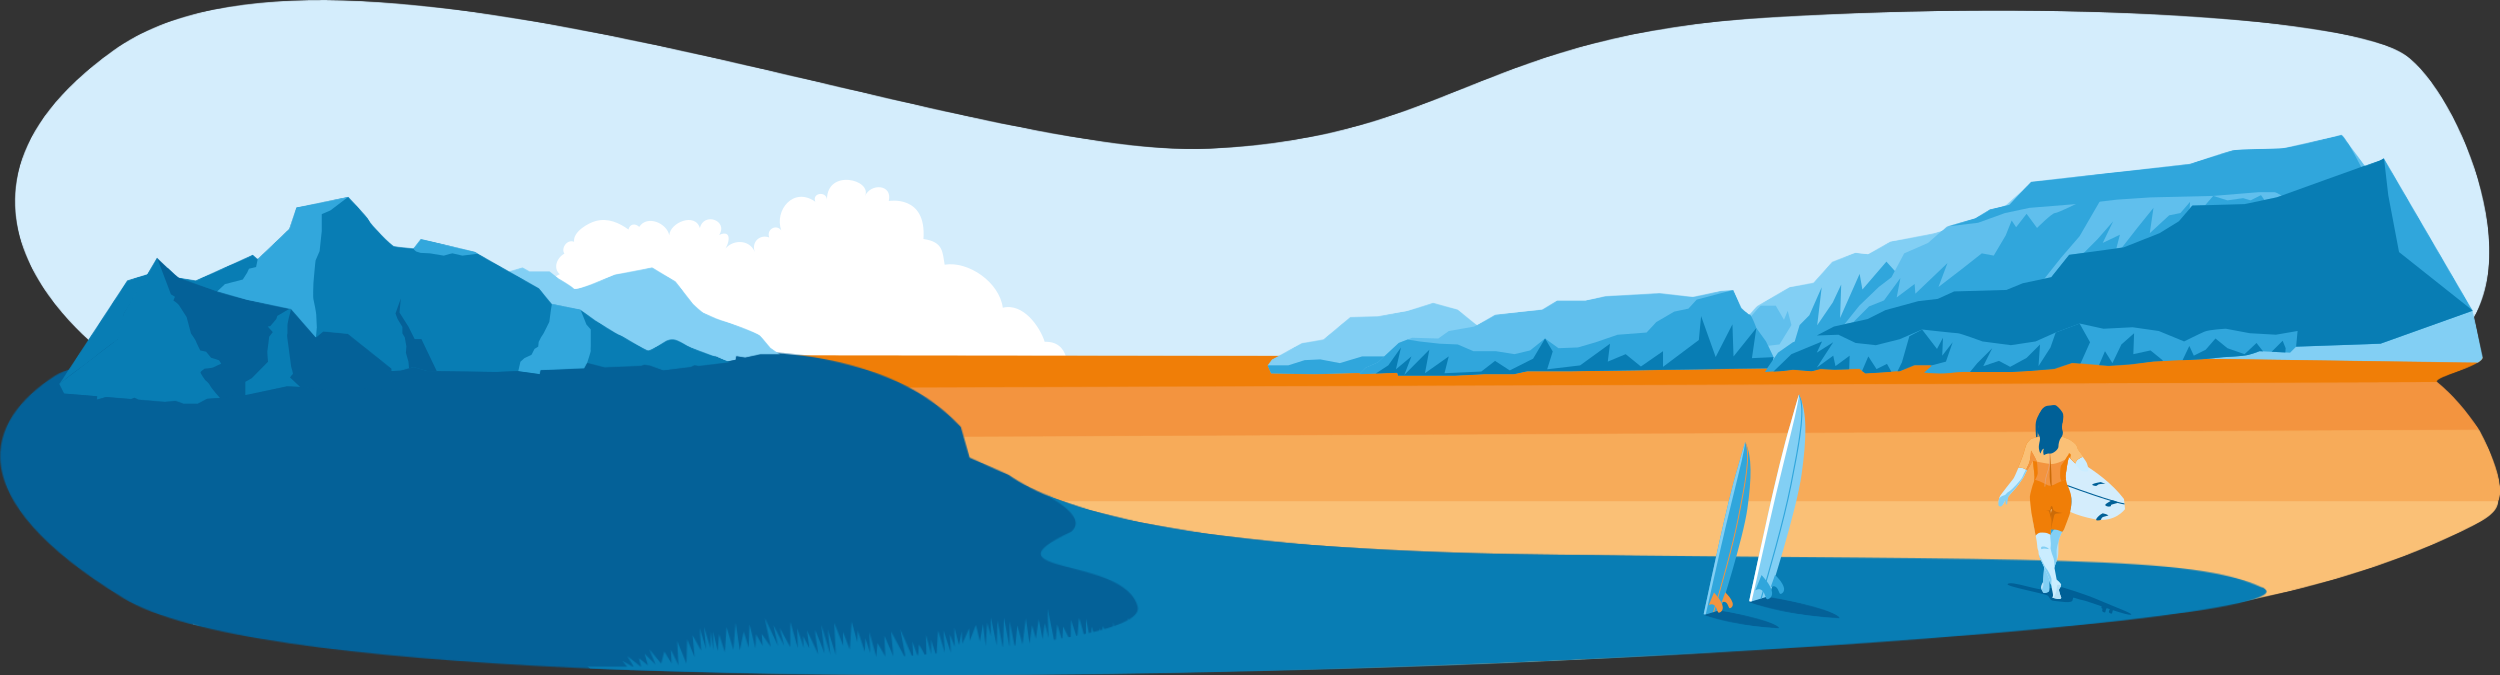 <svg id="e3Dz2Ja0tu71" xmlns="http://www.w3.org/2000/svg" xmlns:xlink="http://www.w3.org/1999/xlink" viewBox="0 0 2284.15 616.83" shape-rendering="geometricPrecision" text-rendering="geometricPrecision"><rect x="0" y="0" width="2284.15" height="616.83" fill="#333333" stroke="none"/><g transform="translate(.21 0)"><g mask="url(#e3Dz2Ja0tu75)"><path d="M103.18,329.18c0,0-202.22-138.05,0-283.2s778.8,100.74,1002.02,89.69s244.84-104.58,514.32-120.13c269.47-15.54,527.98.6,577.56,34.25c49.58,33.64,123.32,208.62,38.39,266.98-98.72,67.83-821.402,46.044-1141.568,105.334s-768.962,72.064-990.722-92.924Z" fill="#d4edfc"/><mask id="e3Dz2Ja0tu75" mask-type="luminance" x="-150%" y="-150%" height="400%" width="400%"><path d="M103.18,329.18c0,0-202.22-138.05,0-283.2s778.8,100.74,1002.02,89.69s244.84-104.58,514.32-120.13c269.47-15.54,527.98.6,577.56,34.25c49.58,33.64,123.32,208.62,38.39,266.98-98.72,67.83-821.402,46.044-1141.568,105.334s-768.962,72.064-990.722-92.924Z" fill="#fff"/></mask></g><g mask="url(#e3Dz2Ja0tu776)"><g transform="translate(2830.394-150.137)"><g mask="url(#e3Dz2Ja0tu738)"><g><g><path d="M2428.74,549.2c-15.25-5,4.75-29.06,11.35-16.86-5.48-5.93,6-18.36,12.55-8.63-18.55-16.41,9.29-38.33,25.93-37.21-8.43-5.89,3.63-17.35,10.95-9.82-12.14-12.71,2.13-41.12,18.75-30.44-2.67-7.37,4.49-6,7.14-4.12-5.35-12.9,6.34-32.3,20.62-24.57-9-3.33-2.27-14.92,4.18-16.85-6.58-5.7-2.41-15.39,4.19-18.81-3.37-5,2.51-13.48,8.85-10.85-1.25-9.06,12.83-17.16,19.91-19c11.12-2.91,21.22,1.65,29.78,7.79c1.15-5.22,6.2-5.89,9.84-2.4c7.17-11.17,25.21-3.51,27.42,7.66.83-11.72,23.65-21.08,28-6.54c3.47-15,26.1-7,17.62,6.22c12.52-5.57,9.15,8.91,4.19,14.66c6.35-10.8,23.58-11.39,28.41,1.08-3.54-9.51,4.87-16.63,13.15-13.42-2.83-7.29,6.25-12.61,11-6.47-6.56-18,10.91-40.4,31.11-26.17-3.4-8.12,10-10,10.61-2c.06-28.5,41.93-18.22,34.69-3c4.88-12,25.43-11.32,21.78,4.32c0,0,34.73-6.13,31.67,34.73c18.38,2.55,17.36,12.25,19.4,23.48c21.45-3.57,50,15.83,53.11,39.32c18.38-4.59,33.7,16.85,38.29,31.15c22.47-1,23.49,25,17.37,35.75c40.34-3.58,61.78,31.19,56.68,55.17Z" fill="#fff" stroke-miterlimit="1"/><path d="M1983.28,553.38c-14.66-12.91,7.16-43.57,22.09-29.65-9.42-11.89,9.35-40.94,25.91-31.42-8.08-19.1,24-29.21,36.47-18.54c1.13-3.55,3.54-5.24,7.17-5c10,.63,8.08,7.26,11.11,14.45c25.24-19.12,52.9,4.42,37.33,34.25c4.17-13.45,16.95-2.85,24.17,1-4-31.39,44.34-31.61,58.28-11.41.94-5.75,6.29-5.72,9.41-1.08-1.6-34.55,28.59-37.83,50.4-20.57-10-7.38-2-21.79,9.15-20.92-9.72-13.15,1.38-42.84,15.74-26.19c0-10,10.34-15.83,14.08-6.36-1.12-7.6,0-22.66,6.27-28c6.78-5.87,26.64-9.88,34-2.23.77-10.58,13.55-6.52,14.79.76c7.15-17.73,37.71-14.81,38.7,5.28c2.54-13,26.23-17.68,27.39-1.93c9.3-.58,27.38.46,19.61,15.42c8.52-14.28,15.4,14.89,11.77,23.32c25.65-14.5,57.52,30.7,36.44,49.25c0,0,70.91,6.67,64.78,62.74Z" fill="#fff" stroke-miterlimit="1"/><path d="M1704.41,553c-2.86-10.2,3.93-21,15.75-17.12-2.05-9.75,10.75-15,15.76-16.3-13.77-2.3-17.27-19.34-6.79-28.3-10.33,1.49-14.14-14.58-6.27-19.87-41.77-4.09-16.93-59.59,13.53-49.2-4.68-4.23-3.94-11.26,3.19-11.3-6-10.05-15.86-38.88,5.49-37.91-5.58-7.19,2.24-9.77,5.41-8.54-2.9-19.3,15.09-40.63,33.76-41.43c10.57-.45,38,9.28,31.91,23.62c2.15-10.55,17.36-4.15,18.08,4.5c6.57-7.28,20.39-2,26,4.53c8.12,9.39,5.57,21.71,6.36,33.11c5.35-2.86,11.59-.31,8.25,6.18c32.4-11.27,70.3,12.81,53.29,48.06c19.71-.71,29.92,16,23.1,32.48c8.25-9.28,20.62,9.62,15.94,18.87c6.08-5.71,15,.57,15.15,8.06c16.17-4.81,13.24,23.34,10.67,31.53c5.22,2.8,2.36,23.57.91,26.53Z" fill="#fff" stroke-miterlimit="1"/><path d="M1341.34,568.12c-14.19,1.36-29.65-14.45-27.15-28.5-19.27,6.6-44.67-6.71-26.66-26.65-1.87.21-4.38-.66-6.27-.47-1.4-5.67-2.27-12.22.63-17.1-19.62,6.71-33-9.86-27.46-28.81-16.84,7.2-19.88-18.89-17.21-29-12.35,4.61-6.54-15.13,5.09-15.95-40.36-28-36.72-105.46-6.17-115c.5-4.16,3.38-11.82,11.62-8.06-2.23-14.39,15.06-19.21,23.79-10.58c2.93-21.8,37-27.31,47.53-9.22-.46-24.83,59.25-20.19,53.71,2.94c8.38-9.38,24.39-2.05,32.65,4.49c15.34,12.16,12.07,27.64,7.94,44.07c14.82-11.46,32.31,11.82,24.84,26.13-2-11.17,9.54-28.1,21.67-22.3.43.54.4.58-.1.1-2.51-8.28,4.77-13.79,11.33-9.28-4.84-13.21,5.84-34.87,17.33-41.67c17-10.08,44.77-1.81,60.54,7.41c2-16.8,22.42-19.8,33.06-11c4.76-9,10.85-10.12,20.34-6.27c17.27,7,17.49,29.66,16.82,45.94c12.81-13.16,50.66,10.17,54.49,25.41c16.58-7.36,28.69,26.4,21.41,37.56c15.41,4.53-5,22-14.92,21c13.21,6.47,13.42,35.17,7.49,47.36-5.08,10.46-14.79,14.46-24.39,19.83c9.24.92,1.85,11.54,2.43,18.23c16,1.2,28.47,8.39,27.59,25.35-.49,9.33-5.35,20.06-13.13,24.76c15.12-3,11.45,15.95,2.54,21.44c0-.01-342.78,10.9-341.38,7.84Z" transform="translate(.141 0)" fill="#fff" stroke-miterlimit="1"/><path d="M1262.7,637.75c-22.68-20,11.06-67.39,34.17-45.86-14.58-18.39,14.46-63.34,40.08-48.61-12.5-29.54,37.15-45.18,56.42-28.67c1.74-5.5,5.48-8.11,11.09-7.76c15.51,1,20.83,10.24,17.18,22.35c39-29.57,81.83,6.85,57.75,53c6.46-20.8,26.23-4.41,37.4,1.57-6.16-48.57,68.59-48.91,90.15-17.67c1.45-8.89,9.74-8.84,14.56-1.66-2.48-53.44,44.23-58.53,78-31.82-15.5-11.42-3.16-33.7,14.15-32.37-15-20.34,2.14-66.27,24.35-40.51c0-15.5,16-24.5,21.79-9.84-1.74-11.75.08-35.06,9.69-43.38c10.5-9.08,41.22-15.28,52.63-3.45c1.2-16.36,21-10.08,22.89,1.18c11.06-27.43,58.33-22.91,59.86,8.16c3.94-20,40.58-27.34,42.38-3c14.38-.9,42.35.72,30.33,23.86c13.18-22.09,23.83,23,18.2,36.08c39.69-22.44,89,47.48,56.38,76.19l-46.91,97.06Z" transform="translate(-1405-76)" fill="#fff" stroke-miterlimit="1"/><path d="M1951.82,631.28c-23.6-7.69,7.35-44.95,17.55-26.08-8.47-9.17,9.25-28.39,19.42-13.34-28.7-25.39,14.38-59.3,40.11-57.56-13-9.11,5.62-26.85,16.95-15.2-18.78-19.65,3.29-63.61,29-47.08-.58-2.3,6.95-9.3,11-6.39-8.27-19.95,9.81-49.95,31.9-38-13.92-5.15-3.51-23.08,6.47-26.06-10.17-8.83-3.73-23.82,6.48-29.11-5.22-7.72,3.88-20.86,13.7-16.78-2-14,19.84-26.54,30.8-29.41c17.2-4.51,32.83,2.55,46.06,12.06c1.78-8.08,9.59-9.12,15.23-3.73c11.09-17.27,39-5.43,42.42,11.85c1.28-18.12,36.59-32.6,43.36-10.11c5.37-23.22,40.38-10.86,27.26,9.63c19.36-8.62,14.15,13.78,6.47,22.68c11.59-13.82,34.86-8.19,34.11,15.84c14.64-16.52,25.53-.75,23.19,15.31c24.86-6.3,30.12,20.35,14.82,36.21c29.56-1.22,28.81,23.56,11,38.86c24.59-4.79,22.71,20.36,11.83,27.87c27.78-12.76,44.13,21.16,32.94,44.77c7.55-18.61,41.39,4.79,24.5,29.56c14.64-3,45,36-.85,60.68-36.68,0-555.72-6.47-555.72-6.47Z" transform="translate(-1405-76)" fill="#fff" stroke-miterlimit="1"/><path d="M1395.52,238.2c2.81-10-3.87-20.73-15.52-16.86c2-9.62-10.59-14.79-15.53-16.07c13.56-2.26,17-19.06,6.69-27.89c10.18,1.48,13.94-14.36,6.18-19.57c41.15-4,16.68-58.72-13.33-48.48c4.61-4.17,3.88-11.09-3.14-11.13c5.93-9.91,15.62-38.31-5.41-37.35c2.41-2.73-2.21-9.63-5.33-8.42c2.85-19-14.87-40-33.26-40.82-10.42-.45-37.47,9.14-31.45,23.27-2.12-10.39-17.11-4.09-17.81,4.44-6.48-7.18-20.1-2-25.67,4.45-8,9.27-5.49,21.4-6.27,32.63-5.27-2.81-11.41-.31-8.13,6.09-31.92-11.1-69.27,12.62-52.5,47.36-19.42-.7-29.48,15.8-22.76,32-8.14-9.15-20.33,9.48-15.71,18.59-6-5.63-14.75.57-14.93,7.94-15.93-4.74-13,23-10.51,31.07-5.15,2.76-2.33,9.66-.9,12.57Z" transform="translate(-1871.605 303.251)" fill="#fff" stroke-miterlimit="1"/><path d="M1130.53,265.49c37-28.79-7-92.91-21.76-79.2c9.28-11.71-9.21-40.33-25.52-30.95c8-18.81-23.65-28.77-35.92-18.25-1.11-3.51-3.48-5.17-7.06-4.94-9.87.62-8,7.15-10.94,14.22-24.85-18.82-52.1,4.36-36.76,33.74-4.12-13.24-16.7-2.81-23.82,1c3.93-30.92-43.67-31.14-57.39-11.25-.93-5.66-6.2-5.63-9.27-1.05c1.58-34-28.16-37.27-49.64-20.27c9.86-7.26,2-21.45-9-20.6c9.57-13-1.36-42.2-15.5-25.8c0-9.86-10.19-15.59-13.88-6.26c1.11-7.48,0-22.32-6.17-27.62-6.69-5.78-26.24-9.73-33.51-2.19-.76-10.42-13.35-6.42-14.57.75-7-17.46-37.14-14.59-38.11,5.19-2.51-12.75-25.84-17.41-27-1.9-9.16-.57-27,.46-19.32,15.19-16.54-3.59-15.16,14.67-11.58,23-25.27-14.28-56.66,30.24-35.9,48.51l29.87,111.8Z" transform="translate(-1871.605 273.251)" fill="#fff" stroke-miterlimit="1"/><path d="M674.32,220.58c10.47-3.41-3.26-39.94-7.79-31.57c3.76-4.07-4.1-12.59-8.61-5.92c12.73-11.26-6.38-26.31-17.8-25.53c5.79-4.05-2.49-11.92-7.51-6.75c8.33-8.72-1.46-28.22-12.87-20.88c1.83-5.06-3.08-4.13-4.9-2.84c3.67-8.85-4.35-22.16-14.15-16.86c6.17-2.29,1.56-10.24-2.87-11.56c4.51-3.92,1.65-10.57-2.88-12.92c2.32-3.42-1.72-9.25-6.08-7.44.87-6.22-8.8-11.77-13.66-13-7.63-2-14.56,1.14-20.43,5.35-.8-3.58-4.26-4-6.76-1.65-4.92-7.66-17.3-2.41-18.82,5.26-.57-8-16.23-14.47-19.24-4.49C507.57,59.43,492,64.91,497.86,74c-8.59-3.82-6.28,6.11-2.87,10.06-4.36-7.41-16.19-7.81-19.5.74c2.42-6.52-3.35-11.41-9-9.2.955-2.047.201-4.484-1.743-5.634s-4.443-.638-5.777,1.184c4.5-12.33-7.49-27.72-21.35-18c2.34-5.58-6.85-6.85-7.28-1.38c0-19.56-28.77-12.51-23.81-2-3.35-8.26-17.45-7.78-14.95,3c0,0-23.83-4.21-21.73,23.83C357.2,78.32,357.9,85,356.5,92.69c-14.72-2.45-34.34,10.87-36.45,27-12.61-3.16-23.13,11.56-26.28,21.38-15.42-.7-16.12,17.17-11.92,24.53-27.68-2.45-42.4,41.41-38.9,57.86Z" transform="translate(-1871.605 303.251)" fill="#fff" stroke-miterlimit="1"/><path d="M1396.83,278.88c.77-2.31-.38-5.07.55-7.11-9.47.91-19.8-9.65-18.13-19-12.87,4.4-29.83-4.49-17.8-17.81-1.26.15-2.93-.43-4.19-.31-.94-3.78-1.52-8.16.42-11.42-13.11,4.49-22-6.58-18.34-19.24-11.24,4.81-13.28-12.61-11.49-19.39-8.25,3.08-4.37-10.1,3.4-10.65-27-18.71-26.44-53.28-6.92-76.82h2.79c.42-2,2.26-7.89,7.77-5.38-1.5-9.61,10.06-12.83,15.88-7.06c2-14.56,24.74-18.24,31.75-6.16-.31-16.59,39.57-13.49,35.87,2c5.59-6.27,16.28-1.38,21.8,3c10.24,8.12,8.06,18.46,5.31,29.44c9.89-7.66,21.57,7.89,16.59,17.44-1.31-7.45,6.37-18.76,14.46-14.89.3.37.27.39-.06.07-1.68-5.53,3.19-9.21,7.57-6.2-3.24-8.82,3.89-23.28,11.57-27.83c11.37-6.73,29.9-1.21,40.43,5c1.37-11.22,15-13.22,22.08-7.32c3.18-6,7.25-6.76,13.59-4.19c11.53,4.68,11.68,19.81,11.23,30.68c8.55-8.79,33.83,6.8,36.39,17c11.07-4.91,19.16,17.63,14.3,25.09c10.29,3-3.36,14.72-10,14c8.83,4.32,9,23.49,5,31.64-3.4,7-9.88,9.65-16.29,13.24c6.17.61,1.23,7.71,1.62,12.18c10.72.79,19,5.6,18.42,16.92-.32,6.24-3.57,13.4-8.76,16.54c10.09-2,7.65,10.65,1.7,14.32Z" transform="translate(-1871.605 283.251)" fill="#fff" stroke-miterlimit="1"/></g><g><path d="M2851,447.62c6.94-8.18-8.59-12.3-14.61-8.79c0-12.84-17.87-13.56-24.14-5-1.77-13.52-19.17,1.25-22.53,2-5.3,1.21-12.15-6.24-14.53,1.94-1.86-7.7-12.21-7.86-15.85-1.1c1.77-23.82-62.76-16-57.81,11.6-9.9-13.44-28.46-3.31-23.66,11.82-5.07-5.09-11.67.38-12.48,6.29c0-.56-1.67-6.27-5.52-4.08-5.35,3-4.13,6.91-6.83,13.32-5.11-6.25-24.55-9.89-25.25,0-7.68-11.21-37.49-21.06-36,.23-6.95-5.52-12,2-12.42,9.06-10.25-14.14-51-19.55-49.42,5.44-5.29-6.14-19.33-10.15-22.4.22-5.1-1.61-14.31-1.47-14.73,5.29-3-5-10.47-6.5-11.43,1.34-4.17-8.14-37.47-11.85-43.15.5-5.81-11.7-40.27-6.73-43.22,6.4c5.31-13.22-9.23-30.78-22.82-21.67c5.2-2.95,5.16-5.83,2.31-9.73-7.1-9.71-20.32-.52-26.77,4c2.9-7.6-7-21.34-12.66-10.37-8-7.25-16.89,7.61-15.73,15.51-10.59-8.44-20.77,9.59-16.82,19.07-5-6.54-13.48-3.75-14,4.38-6.32-3.56-19.86-6.88-20.88,4.48-2-5.8-18.75-13.28-21.06-13.45-7.55-.56-9.4,3.14-9.63,5.53-7.85,1.17-11.6,14.94-9.41,21.39-7.19-2.39-17.19-2-16.64,7.07-7.5-3.73-15.48-6.19-22.31,1.08c4.85-20.53-19.49-15.77-20-7.17-4.2-4.13-20.19-3.41-18.74,9.24-7.87-2.78-10.38,6.39-10.77,12.85-8.79-1.28-6.6,8.72-4,12.8c0,0-20.8,4.76-7.32,24.72l803.95-8.14c18.89-107.23-60.77-98.55-60.77-98.55s6.13-7.15,1.54-18.89-21.49-10.63-21.49-10.63Z" fill="#fff" stroke-miterlimit="1"/><path d="M1736,554.79c-6.41-4.09-4.77-10.64-.08-15.13c0,0,8.2-2.89,8.66-3.15c3.5-2,4.31-5.93,9.37-6.42-8.35-1.45-10.14-14.07-2.21-17.26-8.87-2.36-13.32-14.43-7.52-21.52-8.9.38-8.93-11.12-4.32-16.09-16.48-4-14.38-29.12,7.77-22.63-4.29-8.57-7.67-17.67,4.07-21.37-4.58-4.3-9.44-20.86-.8-21.76-14.62-25.62,24.87-30.16,41.91-17.31.09-15.13,27.27-23.38,30.27-6.5.11-13.36,16.49-4.13,22.14-.45c9.66,6.31,13.89,14.28,13.49,25.44c4.35-6.86,16-3.42,20.75,2.35c4.36,5.35,2.09,10.34.48,16.73c5.32-4.76,16.65.15,19.23,6.83c2.07,5.35-1.38,12.07-3.65,16.28c2.31-10.84,11.37,3.39,12.16,8.3c3.15-5,14-4.65,18.58.15c5,5.32,3.14,13.22,1.16,19.24c11.73-4.34,11.33,10.19,8.6,15.5c8.3-4.35,14.27,8.11,9.66,12.86c16-4.87,30.52-1.2,33.38,16.72c11.61-1.18,8.58,10.93,7.32,13.22c2.55-11.21,15-8.53,22.41-5.67-.19-1.5-.5-9.29,7.28-7.33-7.37-13,14.09-11.38,21.46-6.62-3.78-10.43,10.14-19.72,16.72-9.89-5.54-16.07,15.44-18,13.76-3.3c8.82-3.95,9.67,5.75,6.75,11.53-.45.35-.47.32-.07-.08c16.15-2.08,21.06,3.78,20.32,18.8c12.92-11.85,39.51-11.42,54.62-4.13-1.17-7.88,6.39-9.24,11.76-5.39.79-7.2,9.18-6.33,8.8.85c3.15-10.18,16.29-5.25,22.32-.92c9.86-15.92,35.94-1.79,42.48,8.63-2.37-13.73,13.55-25.4,20.16-9.92.19-5.9,5.15-8.31,10.61-7.3-5.2-16.84,5.91-20,20.48-16.07-9.18-11,2-16.4,7.67-22.49c3.1-3.31,2.88-10.16,9.41-7.66-11.76-11.36,9.59-12,16.66-8.66.36.44.33.47-.08.08-2.12-14.57,13.9-13.43,21.28-6.61-3-24.55,34.47-33.69,43-9.69.69-3.08.12-5.57,3.17-5.18s3,5.53,3,7.56c-.38-14.13,18.57-8.14,17.63,4.09c6.77-13.32,27.68,2.54,25.77,14.16c11.9-7.11,21.34,7.9,14.78,18c11.3-24.29,45.36-17.79,60.61-1.86-4.79-15.82,7.13-23.38,21-16.14.33-9.15,8.61-23.13,18.52-13.19c2.06-7.56,10.69-7,15.55-2.72.48-13.86,27.23-17.64,30.38-6.56c5.73-27.52,27.6-7.58,21.95,9.55c8.25-6.24,10.18,7.24,6.43,11.8c11.1-5.49,20.47,7.87,14.78,18c8.65-1.41,10,8.95,4.4,14.39c24.55-7.83,36.8,8,33.15,20.72c26.63,5.15,29.44,32.72,22,56.72L2127.15,578Z" fill="#fff" stroke-miterlimit="1"/><path d="M1422.43,564.23c-13.85.9-67.28.77-86.88-1.61-7.07-.86-8.68,1.71-12.21-6.25-2.32-5.24-1.22-10.93,1.55-15.69c1.555.03,3.111-.027,4.66-.17-10.78-3.65-6.22-18.19-.1-24.12-4.62-6.41-11.61-20.43.07-23.64-9.83,7.48-33.87,12.13-33.83-6-12.06,8-11.79-12.8-3.27-19.09-13.52,3.62-41.62-33.95-22.33-44.86-13.08,3.32-19.82-11.73-15.49-21.83.565.639,1.421.938,2.26.79-11.24-2-26-14.68-24.74-27.17c2.73-26.79,43.24-15.63,54.29-1.07-.37-19.62,32.18-14.94,43.56-7.57c1.88-29.19,39.72-34,56.86-13.57.3-15.95,27.07-7.67,19.84,6.87c11.8-3.5,22.42.51,26.63,11.92c15.36-12.5,20.9,5.67,21.11,5.32-1.11-19.09,17.25-27.71,33.36-28.47c19.31-.91,28.74,5,36.43,21.63.56-21.07,36.36-19.15,39.54-.06c3.46-8.61,12.85-11.88,21.21-6.83c9.54,5.76,9.9,21,10.87,30.94c6.55-7.76,15.82,4.43,16.94,11.5c7.56-4,23.7-3,31.58,7.09c3.27,4.17,2.77,9.5,1.59,14c20.66-2.12,7,24.17-3.7,29.23c10.13,11.21,6.78,20-3,29.13c8.48,2.78,12,12.69,6.63,19.85c9.84,2.35,21.52,5.85,25,16.89c2.75,8.74-.62,19.74-10.48,22c10,4.59,3.41,15.59-4.06,19.49Z" fill="#fff" stroke-miterlimit="1"/><path d="M2139.47,631.28c-11.9-26.32,19.35-67.19,43.76-36.15.13-13.78,14.74-12.77,20.27-2.8-11.35-42.34,27.06-84.29,62.35-52.24-13.55-10.78,1.54-23.34,12.05-26.86-3.09-9.13,3.73-22.31,14.68-21-13.82-17.9,4.63-29.63,21.48-29.56-5.94-5.68-2-18.17,3.93-23.87c11.2-10.84,34.62-18.32,47.67-3.55-3.4-22.14,23.36-21.91,29.16-8.43c3.59-7.84,14.48,1.54,9.6,7.55c7.82,4.08,9,10.88,3,21c14-12.86,34.16,11.26,22.52,22.9c14.27,1.13,23.66,10.89,15.77,31.16c15.77-4.88,42.05,6.38,18,25.53c7.88-.75,19.15,7.88,4.13,24.78c19.52-6.76,21.68,9.31,21.4,17.64c13.18-12,27.78,8.26,14.27,28.16c0,0,30.4,21.39.37,30.53-21.38.07-364.41-4.79-364.41-4.79Z" transform="translate(-1418-76)" fill="#fff" stroke-miterlimit="1"/><path d="M1222.65,632.9c-9.64-6.15,35.44-27.47,33.55-24c3.84-16.86,22.6-12.83,33.72-8.53-.29-2.25,1.75-12.46,11-11-11.09-19.59,21.2-17.12,32.3-9.95-5.69-15.7,15.26-29.69,25.16-14.88-8.34-24.19,23.23-27.09,20.71-5c13.27-6,14.55,8.65,10.15,17.34q-1,.81-.09-.12c24.3-3.12,31.69,5.7,30.57,28.31c19.45-17.84,59.47-17.2,82.21-6.22-1.76-11.87,9.61-13.92,17.69-8.12c1.2-10.83,13.83-9.52,13.25,1.28c4.73-15.31,24.52-7.89,33.58-1.38c14.85-24,54.1-2.69,63.94,13-3.56-20.67,20.4-38.23,30.34-14.93.29-8.88,7.75-12.51,16-11-7.82-25.34,8.9-30.07,30.83-24.19-13.83-16.54,3.31-34,11.54-33.84-1.44-7,4.33-15.29,14.16-11.53-17.7-17.09,14.43-18.12,25.07-13q.81,1-.12.12c-3.19-21.94,20.92-20.22,32-9.94-4.6-37,51.88-50.72,64.68-14.6c1-4.63,9.23.53,9.26,3.59-.57-21.27,27.94-12.26,26.53,6.15c10.19-20,41.66,3.83,38.78,21.31c17.92-10.7,32.12,11.9,22.24,27.09c17-36.56,68.28-26.77,91.23-2.8-7.21-23.8,10.72-35.18,31.55-24.28.49-13.77,12.94-34.82,27.87-19.86c3.09-11.38,16.09-10.56,23.4-4.09.72-20.85,41-26.55,45.72-9.87c8.62-41.42,41.54-11.41,33,14.36c12.4-9.39,15.31,10.9,9.67,17.76c16.71-8.25,30.81,11.85,22.24,27.11c13-2.12,18.92,15.36,6.62,21.66l-30.73,76Z" transform="translate(-1418-76)" fill="#fff" stroke-miterlimit="1"/><path d="M1451.54,269.17c-9.25.6-8.88-2.85-15.84-4.43-12.63-2.86-29.09,4.95-42.19,3.36-4.71-.58-5.79,1.14-8.15-4.18-1.55-3.5-.81-7.3,1-10.48c1.038.026,2.077-.011,3.11-.11-7.2-2.43-4.15-12.15-.07-16.11-3.09-4.28-7.75-13.64,0-15.78-6.57,5-22.62,8.09-22.59-4-8.06,5.35-7.88-8.55-2.19-12.75-9,2.42-27.8-22.67-14.91-30-8.73,2.22-13.24-7.84-10.35-14.58.33.45-6.07-3.9-4.25-12.08c3.32-14.87,18.12-16,25.5-6.25-.25-13.11,21.49-10,29.09-5.06c1.25-19.49,26.52-22.68,38-9.06.2-10.65,18.08-5.12,13.26,4.59c7.88-2.34,15,.34,17.78,8c3.27-5.79,12.64-2.8,15.55,2.53.24,0-1.59,1.25-1.45,1-.75-12.75,11.52-18.51,22.27-19c12.9-.61,19.2,3.37,24.34,14.44.37-14.07,24.28-12.78,26.4,0c2.32-5.74,8.59-7.93,14.17-4.56c6.37,3.85,6.61,14,7.26,20.66c4.37-5.18,7.77,5.54,11.31,7.69c4.51,2.72,15.83-2,21.09,4.73c2.19,2.79,1.85,6.34,1.06,9.36c13.8-1.41,4.71,16.15-2.47,19.53c6.77,7.48,4.53,13.32-2,19.45c2.667.795,4.78,2.839,5.662,5.478s.422,5.543-1.232,7.782c6.57,1.56,14.37,3.91,16.68,11.28c1.84,5.84-.41,13.18-7,14.7c6.66,3.07,2.28,10.41-2.71,13Z" transform="translate(-1871.605 303.251)" fill="#fff" stroke-miterlimit="1"/><path d="M1383.73,272.18c16.89-27-14.54-47.26-19-51.56c0,0-7.86-2.77-8.3-3-3.36-1.91-4.13-5.68-9-6.15c8-1.39,9.72-13.48,2.12-16.54c8.5-2.26,12.76-13.83,7.2-20.62c8.53.36,8.56-10.66,4.15-15.42c15.79-3.87,13.78-27.91-7.45-21.69c4.11-8.2,7.35-16.93-3.91-20.47c4.4-4.12,9-20,.78-20.85c14-24.55-23.83-28.9-40.16-16.59-.09-14.5-26.13-22.4-29-6.22-.11-12.8-15.8-4-21.21-.43-9.26,6-13.32,13.68-12.93,24.37-4.17-6.58-15.36-3.28-19.88,2.26-4.18,5.12-2,9.9-.46,16-5.09-4.57-16,.14-18.43,6.53-2,5.14,1.33,11.58,3.5,15.6-2.21-10.38-10.9,3.25-11.65,8-3-4.79-13.46-4.46-17.81.14-4.82,5.11-3,12.67-1.11,18.43-11.24-4.15-10.86,9.77-8.24,14.86-8-4.17-13.67,7.77-9.25,12.32-15.32-4.67-29.25-1.15-32,16-2-.43-4.81.72-6.82.24-1.5,4.25-1.4,10.24-.19,12.43-2.45-10.74-14.39-8.17-21.47-5.43.18-1.44-.45-3.37-.31-4.84-2.57-.08-4.46-2.07-6.67-2.19c7.06-12.48-13.5-10.9-20.57-6.33c3.63-10-9.71-18.91-16-9.48c5.3-15.4-14.8-17.24-13.19-3.16-8.45-3.8-9.26,5.51-6.46,11c.42.34.44.31.06-.08-15.47-2-20.18,3.63-19.47,18-12.38-11.35-37.86-10.94-52.34-4c1.12-7.55-6.12-8.86-11.26-5.17-.77-6.89-8.8-6.06-8.44.82-3-9.75-15.61-5-21.38-.88-9.45-15.26-34.44-1.71-40.7,8.27c2.26-13.16-13-24.34-19.32-9.5-.19-5.66-4.94-8-10.17-7c5-16.13-5.67-19.15-19.63-15.4c8.8-10.54-1.88-15.71-7.35-21.55-3-3.17-2.75-9.73-9-7.34c11.27-10.88-9.19-11.53-16-8.29-.34.42-.31.44.08.07c2-14-13.31-12.87-20.39-6.33c2.93-23.53-33-32.29-41.18-9.29-.66-2.95-1.85-2.71-3-5-.75,1.94-2.85,5.31-2.87,7.25.37-13.54-17.78-7.8-16.89,3.92-6.48-12.76-26.52,2.43-24.69,13.57-11.4-6.82-20.45,7.57-14.16,17.25-10.83-23.28-43.47-17.05-58.08-1.79c4.59-15.15-6.83-22.4-20.09-15.46-.31-8.77-8.24-22.17-17.74-12.64-2-7.25-10.24-6.72-14.9-2.61-.46-13.27-26.09-16.9-29.11-6.28-5.49-26.37-26.45-7.26-21,9.15-7.9-6-9.75,6.94-6.16,11.3-10.64-5.25-19.62,7.54-14.16,17.26-8.29-1.35-12,9.78-4.22,13.79L516,260Z" transform="translate(-1871.605 273.251)" fill="#fff" stroke-miterlimit="1"/><path d="M289.47,198.58c-3.31-4.08-3.44-8.5-.55-11.74c3.17-3.54,8.86-4.49,13.35-4.08-3.7-5.51,5.29-12.51,10.35-10.35-1.09-.81-.37-2.12.72-3.3s3.49-.1,5,.28c-2.65-3.63-5.4-10.54-4.72-14.94c1.12-7.29,9.19-12.93,16.09-9.89-1.56-2-1.26-5.95-.65-8.27c1.92-7.38,9.27-6.45,15.36-6.68.7-6,8.06-8.67,12-5.37-5.37-10.87,15.08-16,20.8-8.77-.33-6.35,5.28-10.17,9.82-7c2.19-6.33,11-11.3,16.55-6.3-1.33-6.63,7.83-4.94,7.77-1.51c7.8-5.57,22,.17,16.16,11c7.92-6.06,22.71-3.1,20.34,8.92c2.63-8.17,9.14-12.57,15.6-6.64-.46-4.57,5.42-6.48,9.43-5.77c5.92,1,8.19,6.68,8.53,12.48c5.16-3.33,15-6.33,13.45,3.88c6.59.3,16.81-3.36,22,1.64c2.72,2.63,4.55,8.39,1.81,11c7.77,0,16.28,5.37,9.9,13.63c5-.63,8.2,5.45,6.77,9.65c4.67,1.57,11.29,7,6.19,11.84c16.1-13.72,33.28,5.37,28.12,24.64c2.55-4.6,9.28-5.07,9.34,1.29c11.26-14.31,25.67,4.53,20.18,16.67c0,0-314.28,3.39-334,1.71-.01-19.39,15.12-21.03,24.29-18.02Z" transform="translate(-1871.605 310.251)" fill="#fff" stroke-miterlimit="1"/></g><g><path d="M1171.39,569.52c-7.28-15.21,6-24.85,18.25-17.32c4-18.56,31.85-16.93,37.12-3.54c4.1-12.34,23.43-32.41,31.64-12.27-9.41-18.25,15.55-34,29.35-16.14.36-12.85,21.08-12.85,30.23-7.46-8.12-9-11.7-23.77,4.93-25.23-15.61-1.61-20.58-13.48-14.6-22.29-8.66,7.48-25.76-3.52-27.45-13.18-10.13,3.15-28.71-5.18-19.89-17.8.56-.45.59-.41.07.13-11.8-1-13.65-23.13.07-23.62-2.89-6.95.58-22.54,10.24-17.08-7.89-9.83-3.61-32,10.84-31.77-.08-14.64,14.7-14.12,20.34-2.61c11-12.5,21.77.21,23.35,11.52c10.52-12.06,14.29,12.58,11.25,19.95c2.43-12.93,24-13.32,33.58-8.05-.65-16.27,25.36-23.54,34.26-10.39c3.13-5.32,8.51-7.3,13.6-7.48c10.4-.38,16.78,7.95,10.67,16.81c15-4.86,13.11,8.4,10.9,12.21c5.48-2.26,9.82,1.19,11.07,6.38c5.19-20.68,44.18-28.08,49.47-2.64c3.94-9.25,15.2-6.08,22.08-1.35c8.94-7.55,50.65-20.48,52.88-2.91c7.26-18.56,34.17-14.55,30.53,5.46c22.83,1.15,11.67,16.37,3,26.39c20.13.72,7.26,19.95,4.86,30.29c21.59,7.17,11.43,17.67,10.46,34.22c7.78-2.18,21,5.72,16.15,14.83c17.48-7,43.51,17.63,29.4,37.26c8.28,2.78,7.32,14.9-.53,17.11Z" fill="#fff" stroke-miterlimit="1"/><path d="M2145.26,606c4.3-6.37-15.32-59.23-43.73-53.06c2.42-5.53-.94-16.44-15-12-5.05-4.23-15.41-3.92-18.74,2.46c1.75-9.9-14.88-17.81-20.27-9.73-.16-12.41-23.24-4.07-27.33,2.05-3.69-7.7-13.52-11.46-17.08-1.84-4.77-4.16-13.73-3.88-13.46,4.47-2.18-6.51-12.6-4.55-17.87.61c3.18-8.82-12.8-22.51-17-11.6c9.41-10.71-5.7-21.83-16.37-15.86c6-7.71,3.29-23.28-7.61-13.45c10.68-13.93-35.64-31.75-41.29-4.51.89.41-2.4-11.34-10-2.81c9.27-33.14-24.65-22.52-26.84-16.08c5.06-5.2.7-11-6.23-10.37c12.13-17.6-11.25-19.54-13.79-13.88-3.17-25-80.64-20.8-70.37,12.66-6.29-12.28-17.43,9.66-15.61,17.24.41.27.43.19.07-.24-8.84-4.46-13.48,10.89-8.1,17.09-10.46,2-8.31,16.19-2,22-5,1.89-5.92,7.77-4,12.38-6.8-3.73-15.18,3.19-15.66,10.58-8.5-11-26.18-.88-27.62,10.77-5.08-2.57-43,22.5-26,52.12l125.89.83l312.81-.55Z" fill="#fff" stroke-miterlimit="1"/><path d="M2498.27,633c10.66-12.56-4.65-17.77-13.89-12.39c15-22.15.75-50.3-19.9-48c10.51-12-5.72-34.6-10.88-33.41c4.5-12.77-8.64-21.78-16.15-13.14c2.25-16.52-15-27.27-20.65-16.89c2.72-36.59-25.9-46.93-41.07-33.68-15.21-20.66-43.72-5.09-36.35,18.16-7.79-7.83-17.92.58-19.17,9.67c0-.87-2.56-9.64-8.47-6.28-8.22,4.67-6.36,10.62-10.5,20.47-7.85-9.6-37.71-15.2-38.78,0-11.81-17.21-57.61-32.35-55.37.37-10.68-8.49-18.48,3-19.09,13.9-15.75-21.71-78.41-30-75.92,8.37-8.12-9.44-29.7-15.6-34.41.33-7.84-2.47-22-2.26-22.63,8.13-4.55-7.67-16.08-10-17.56,2.06-6.41-12.51-57.56-18.21-66.29.77-8.93-18-61.86-10.34-66.39,9.82C1913,541,1890.61,514,1869.74,528c8-4.54,7.92-9,3.54-15-10.91-14.91-31.21-.8-41.12,6.2c4.46-11.66-10.83-32.77-19.44-15.92-12.36-11.14-26,11.69-24.17,23.82-16.27-13-31.91,14.73-25.84,29.31-7.69-10.06-20.71-5.78-21.5,6.73-9.7-5.48-30.5-10.59-32.08,6.87-3.13-8.92-46.78-15.84-47.14-12.16-12,1.79-17.82,22.94-14.45,32.85-11-3.67-26.41-3.13-25.57,10.86-11.53-5.72-23.79-9.5-34.27,1.66c9.18-19.53-28.21-28.07-30.79-11-7.45-7.62-31-5.24-28.79,14.2-12.08-4.28-15.94,9.81-16.54,19.73-13.51-2-10.15,13.41-6.23,19.66l986.91-12.94Z" transform="translate(-1432-76)" fill="#fff" stroke-miterlimit="1"/><path d="M414.48,150.87c-4.76-5.62,5.9-8.44,10-6c0-8.81,12.26-9.3,16.57-3.41c1.22-9.28,13.15.86,15.46,1.39c3.64.83,8.34-4.28,10,1.34c1.27-5.29,8.37-5.4,10.87-.76-1.21-16.35,43.08-11,39.68,8c6.8-9.23,19.53-2.27,16.24,8.11c3.48-3.49,8,.26,8.56,4.32c0-.38,1.15-4.3,3.79-2.8c3.67,2.09,2.84,4.74,4.69,9.14c3.51-4.29,16.85-6.79,17.33,0c5.27-7.69,25.73-14.46,24.73.16c4.77-3.79,8.26,1.36,8.53,6.21c7-9.7,35-13.42,33.92,3.74c3.63-4.22,13.27-7,15.37.15c3.51-1.11,9.82-1,10.11,3.63c2-3.43,7.19-4.46,7.85.92c2.86-5.59,25.71-8.13,29.61.35c4-8,27.64-4.62,29.66,4.38-3.64-9.07,6.34-21.12,15.67-14.87-3.57-2-3.54-4-1.59-6.67c4.88-6.67,14-.36,18.37,2.76-2-5.21,4.84-14.64,8.69-7.11c5.52-5,11.6,5.22,10.8,10.64c7.27-5.79,14.25,6.59,11.54,13.1c3.44-4.49,9.26-2.58,9.61,3c4.33-2.44,13.62-4.72,14.33,3.07c1.4-4,12.86-9.11,14.45-9.23c5.18-.38,6.45,2.16,6.61,3.8c5.38.8,8,10.25,6.46,14.68c4.93-1.64,11.79-1.4,11.42,4.85c5.15-2.56,10.63-4.24,15.31.74-3.33-14.08,13.38-10.82,13.76-4.92c2.88-2.83,13.85-2.34,12.86,6.34c5.4-1.91,7.12,4.39,7.39,8.82c6-.87,4.53,6,2.78,8.79c0,0,14.27,3.27,5,17l-551.77-5.58c-13-73.6,41.7-67.64,41.7-67.64s-4.2-4.91-1.05-13s14.69-7.44,14.69-7.44Z" transform="translate(-1871.605 303.251)" fill="#fff" stroke-miterlimit="1"/><path d="M996.94,236.14c-4.21-6.23,5.95-9.92,11.17-6.54-.44-1.62,0-3.17-.75-4.79c3.54-.95,2.61-2.21,6.06.62c4.93-4.13,15.07-3.83,18.33,2.41-1.72-9.69,14.54-17.42,19.82-9.52.15-12.14,22.73-4,26.73,2c3.61-7.54,13.22-11.21,16.7-1.81c4.67-4.06,13.44-3.79,13.17,4.38c2.13-6.36,12.33-4.45,17.48.59-3.11-8.62,12.52-22,16.61-11.34-9.2-10.47,5.57-21.35,16-15.51-5.82-7.55-3.22-22.77,7.44-13.16-10.45-13.63,34.87-31,40.39-4.41.85-6.8,8.46-5.49,9.77-2.75-1.54-3.56-4.83-12.65-2.63-15.94c3.53-5.28,26.74-6.08,28.88.21-4.94-5.08-.68-10.77,6.09-10.14-2.37-5.5-3.87-21.31,13.49-13.58c14.3-32.83,78.88-20.34,68.83,12.39c15.17-6.68,17,9.45,15.27,16.86-.4.26-.42.19-.07-.23c8.65-4.36,13.18,10.65,7.92,16.71c10.23,2,8.14,15.84,2,21.47c4.86,1.85,5.79,7.6,3.91,12.12c6.66-3.66,14.85,3.11,15.32,10.34c8.32-10.78,25.6-.86,27,10.53c5-2.51,25.5-13.92,22.45-.92Z" transform="translate(-1871.605 303.251)" fill="#fff" stroke-miterlimit="1"/><path d="M1283.88,272.7c-4.86-10.15,4-16.59,12.19-11.56c2.69-12.4,21.27-11.31,24.79-2.37c2.74-8.24,15.65-21.64,21.13-8.19-6.28-12.19,10.39-22.68,19.6-10.78.24-8.58,19.07-12,20.19-5-6.21-5.09-7.46-21,3.29-16.85-7.47,3.93-13.74-9-9.75-14.89-5.78,5-17.2-2.35-18.33-8.8-6.76,2.1-19.18-3.46-13.28-11.89.37-.3.39-.27,0,.09-7.88-.64-9.11-15.45,0-15.78-1.93-4.64.39-15,6.84-11.4-5.27-6.57-2.41-21.4,7.24-21.22-.06-9.78,9.82-9.43,13.58-1.74c7.33-8.35,14.54.14,15.6,7.69c7-8.05,9.54,8.4,7.51,13.32c1.63-8.64,16-8.89,22.43-5.38.4-3.77,9-15.14,22.88-6.93c1.16-3,5.68-4.88,9.08-5c7-.25,11.2,5.31,7.13,11.23c8.57-3.45,8.75,5.61,7.28,8.15c3.65-1.5,6.55.8,7.39,4.27c3.46-13.82,29.51-18.76,33-1.77c2.63-6.18,10.15-4.06,14.74-.9c6-5,33.83-13.68,35.32-1.94c4.85-12.4,22.82-9.72,20.39,3.64c15.25.77,7.79,10.94,2,17.63c13.44.48,4.84,13.32,3.24,20.23c14.42,4.79,7.63,11.8,7,22.85c5.19-1.46,14,3.82,10.78,9.9c11.67-4.68,16.19,9.42,23.64,14.47-.714,3.68-2.068,7.207-4,10.42c5.53,1.86,4.88,10-.36,11.42Z" transform="translate(-1871.605 303.251)" fill="#fff" stroke-miterlimit="1"/></g></g><mask id="e3Dz2Ja0tu738" mask-type="luminance" x="-150%" y="-150%" height="400%" width="400%"><rect width="2707.49" height="778.02" rx="0" ry="0" transform="matrix(4.489 0 0 1-4384.412-114.86)" fill="#fff" stroke-miterlimit="1"/></mask></g><g transform="translate(-4859.337 0)" mask="url(#e3Dz2Ja0tu769)"><g><g><path d="M2428.74,549.2c-15.25-5,4.75-29.06,11.35-16.86-5.48-5.93,6-18.36,12.55-8.63-18.55-16.41,9.29-38.33,25.93-37.21-8.43-5.89,3.63-17.35,10.95-9.82-12.14-12.71,2.13-41.12,18.75-30.44-2.67-7.37,4.49-6,7.14-4.12-5.35-12.9,6.34-32.3,20.62-24.57-9-3.33-2.27-14.92,4.18-16.85-6.58-5.7-2.41-15.39,4.19-18.81-3.37-5,2.51-13.48,8.85-10.85-1.25-9.06,12.83-17.16,19.91-19c11.12-2.91,21.22,1.65,29.78,7.79c1.15-5.22,6.2-5.89,9.84-2.4c7.17-11.17,25.21-3.51,27.42,7.66.83-11.72,23.65-21.08,28-6.54c3.47-15,26.1-7,17.62,6.22c12.52-5.57,9.15,8.91,4.19,14.66c6.35-10.8,23.58-11.39,28.41,1.08-3.54-9.51,4.87-16.63,13.15-13.42-2.83-7.29,6.25-12.61,11-6.47-6.56-18,10.91-40.4,31.11-26.17-3.4-8.12,10-10,10.61-2c.06-28.5,41.93-18.22,34.69-3c4.88-12,25.43-11.32,21.78,4.32c0,0,34.73-6.13,31.67,34.73c18.38,2.55,17.36,12.25,19.4,23.48c21.45-3.57,50,15.83,53.11,39.32c18.38-4.59,33.7,16.85,38.29,31.15c22.47-1,23.49,25,17.37,35.75c40.34-3.58,61.78,31.19,56.68,55.17Z" fill="#fff" stroke-miterlimit="1"/><path d="M1983.28,553.38c-14.66-12.91,7.16-43.57,22.09-29.65-9.42-11.89,9.35-40.94,25.91-31.42-8.08-19.1,24-29.21,36.47-18.54c1.13-3.55,3.54-5.24,7.17-5c10,.63,8.08,7.26,11.11,14.45c25.24-19.12,52.9,4.42,37.33,34.25c4.17-13.45,16.95-2.85,24.17,1-4-31.39,44.34-31.61,58.28-11.41.94-5.75,6.29-5.72,9.41-1.08-1.6-34.55,28.59-37.83,50.4-20.57-10-7.38-2-21.79,9.15-20.92-9.72-13.15,1.38-42.84,15.74-26.19c0-10,10.34-15.83,14.08-6.36-1.12-7.6,0-22.66,6.27-28c6.78-5.87,26.64-9.88,34-2.23.77-10.58,13.55-6.52,14.79.76c7.15-17.73,37.71-14.81,38.7,5.28c2.54-13,26.23-17.68,27.39-1.93c9.3-.58,27.38.46,19.61,15.42c8.52-14.28,15.4,14.89,11.77,23.32c25.65-14.5,57.52,30.7,36.44,49.25c0,0,70.91,6.67,64.78,62.74Z" fill="#fff" stroke-miterlimit="1"/><path d="M1704.41,553c-2.86-10.2,3.93-21,15.75-17.12-2.05-9.75,10.75-15,15.76-16.3-13.77-2.3-17.27-19.34-6.79-28.3-10.33,1.49-14.14-14.58-6.27-19.87-41.77-4.09-16.93-59.59,13.53-49.2-4.68-4.23-3.94-11.26,3.19-11.3-6-10.05-15.86-38.88,5.49-37.91-5.58-7.19,2.24-9.77,5.41-8.54-2.9-19.3,15.09-40.63,33.76-41.43c10.57-.45,38,9.28,31.91,23.62c2.15-10.55,17.36-4.15,18.08,4.5c6.57-7.28,20.39-2,26,4.53c8.12,9.39,5.57,21.71,6.36,33.11c5.35-2.86,11.59-.31,8.25,6.18c32.4-11.27,70.3,12.81,53.29,48.06c19.71-.71,29.92,16,23.1,32.48c8.25-9.28,20.62,9.62,15.94,18.87c6.08-5.71,15,.57,15.15,8.06c16.17-4.81,13.24,23.34,10.67,31.53c5.22,2.8,2.36,23.57.91,26.53Z" fill="#fff" stroke-miterlimit="1"/><path d="M1341.34,568.12c-14.19,1.36-29.65-14.45-27.15-28.5-19.27,6.6-44.67-6.71-26.66-26.65-1.87.21-4.38-.66-6.27-.47-1.4-5.67-2.27-12.22.63-17.1-19.62,6.71-33-9.86-27.46-28.81-16.84,7.2-19.88-18.89-17.21-29-12.35,4.61-6.54-15.13,5.09-15.95-40.36-28-36.72-105.46-6.17-115c.5-4.16,3.38-11.82,11.62-8.06-2.23-14.39,15.06-19.21,23.79-10.58c2.93-21.8,37-27.31,47.53-9.22-.46-24.83,59.25-20.19,53.71,2.94c8.38-9.38,24.39-2.05,32.65,4.49c15.34,12.16,12.07,27.64,7.94,44.07c14.82-11.46,32.31,11.82,24.84,26.13-2-11.17,9.54-28.1,21.67-22.3.43.54.4.58-.1.1-2.51-8.28,4.77-13.79,11.33-9.28-4.84-13.21,5.84-34.87,17.33-41.67c17-10.08,44.77-1.81,60.54,7.41c2-16.8,22.42-19.8,33.06-11c4.76-9,10.85-10.12,20.34-6.27c17.27,7,17.49,29.66,16.82,45.94c12.81-13.16,50.66,10.17,54.49,25.41c16.58-7.36,28.69,26.4,21.41,37.56c15.41,4.53-5,22-14.92,21c13.21,6.47,13.42,35.17,7.49,47.36-5.08,10.46-14.79,14.46-24.39,19.83c9.24.92,1.85,11.54,2.43,18.23c16,1.2,28.47,8.39,27.59,25.35-.49,9.33-5.35,20.06-13.13,24.76c15.12-3,11.45,15.95,2.54,21.44c0-.01-342.78,10.9-341.38,7.84Z" transform="translate(.141 0)" fill="#fff" stroke-miterlimit="1"/><path d="M1262.7,637.75c-22.68-20,11.06-67.39,34.17-45.86-14.58-18.39,14.46-63.34,40.08-48.61-12.5-29.54,37.15-45.18,56.42-28.67c1.74-5.5,5.48-8.11,11.09-7.76c15.51,1,20.83,10.24,17.18,22.35c39-29.57,81.83,6.85,57.75,53c6.46-20.8,26.23-4.41,37.4,1.57-6.16-48.57,68.59-48.91,90.15-17.67c1.45-8.89,9.74-8.84,14.56-1.66-2.48-53.44,44.23-58.53,78-31.82-15.5-11.42-3.16-33.7,14.15-32.37-15-20.34,2.14-66.27,24.35-40.51c0-15.5,16-24.5,21.79-9.84-1.74-11.75.08-35.06,9.69-43.38c10.5-9.08,41.22-15.28,52.63-3.45c1.2-16.36,21-10.08,22.89,1.18c11.06-27.43,58.33-22.91,59.86,8.16c3.94-20,40.58-27.34,42.38-3c14.38-.9,42.35.72,30.33,23.86c13.18-22.09,23.83,23,18.2,36.08c39.69-22.44,89,47.48,56.38,76.19l-46.91,97.06Z" transform="translate(-1405-76)" fill="#fff" stroke-miterlimit="1"/><path d="M1951.82,631.28c-23.6-7.69,7.35-44.95,17.55-26.08-8.47-9.17,9.25-28.39,19.42-13.34-28.7-25.39,14.38-59.3,40.11-57.56-13-9.11,5.62-26.85,16.95-15.2-18.78-19.65,3.29-63.61,29-47.08-.58-2.3,6.95-9.3,11-6.39-8.27-19.95,9.81-49.95,31.9-38-13.92-5.15-3.51-23.08,6.47-26.06-10.17-8.83-3.73-23.82,6.48-29.11-5.22-7.72,3.88-20.86,13.7-16.78-2-14,19.84-26.54,30.8-29.41c17.2-4.51,32.83,2.55,46.06,12.06c1.78-8.08,9.59-9.12,15.23-3.73c11.09-17.27,39-5.43,42.42,11.85c1.28-18.12,36.59-32.6,43.36-10.11c5.37-23.22,40.38-10.86,27.26,9.63c19.36-8.62,14.15,13.78,6.47,22.68c11.59-13.82,34.86-8.19,34.11,15.84c14.64-16.52,25.53-.75,23.19,15.31c24.86-6.3,30.12,20.35,14.82,36.21c29.56-1.22,28.81,23.56,11,38.86c24.59-4.79,22.71,20.36,11.83,27.87c27.78-12.76,44.13,21.16,32.94,44.77c7.55-18.61,41.39,4.79,24.5,29.56c14.64-3,45,36-.85,60.68-36.68,0-555.72-6.47-555.72-6.47Z" transform="translate(-1405-76)" fill="#fff" stroke-miterlimit="1"/><path d="M1395.52,238.2c2.81-10-3.87-20.73-15.52-16.86c2-9.62-10.59-14.79-15.53-16.07c13.56-2.26,17-19.06,6.69-27.89c10.18,1.48,13.94-14.36,6.18-19.57c41.15-4,16.68-58.72-13.33-48.48c4.61-4.17,3.88-11.09-3.14-11.13c5.93-9.91,15.62-38.31-5.41-37.35c2.41-2.73-2.21-9.63-5.33-8.42c2.85-19-14.87-40-33.26-40.82-10.42-.45-37.47,9.14-31.45,23.27-2.12-10.39-17.11-4.09-17.81,4.44-6.48-7.18-20.1-2-25.67,4.45-8,9.27-5.49,21.4-6.27,32.63-5.27-2.81-11.41-.31-8.13,6.09-31.92-11.1-69.27,12.62-52.5,47.36-19.42-.7-29.48,15.8-22.76,32-8.14-9.15-20.33,9.48-15.71,18.59-6-5.63-14.75.57-14.93,7.94-15.93-4.74-13,23-10.51,31.07-5.15,2.76-2.33,9.66-.9,12.57Z" transform="translate(-1871.605 303.251)" fill="#fff" stroke-miterlimit="1"/><path d="M1130.53,265.49c37-28.79-7-92.91-21.76-79.2c9.28-11.71-9.21-40.33-25.52-30.95c8-18.81-23.65-28.77-35.92-18.25-1.11-3.51-3.48-5.17-7.06-4.94-9.87.62-8,7.15-10.94,14.22-24.85-18.82-52.1,4.36-36.76,33.74-4.12-13.24-16.7-2.81-23.82,1c3.93-30.92-43.67-31.14-57.39-11.25-.93-5.66-6.2-5.63-9.27-1.05c1.58-34-28.16-37.27-49.64-20.27c9.86-7.26,2-21.45-9-20.6c9.57-13-1.36-42.2-15.5-25.8c0-9.86-10.19-15.59-13.88-6.26c1.11-7.48,0-22.32-6.17-27.62-6.69-5.78-26.24-9.73-33.51-2.19-.76-10.42-13.35-6.42-14.57.75-7-17.46-37.14-14.59-38.11,5.19-2.51-12.75-25.84-17.41-27-1.9-9.16-.57-27,.46-19.32,15.19-16.54-3.59-15.16,14.67-11.58,23-25.27-14.28-56.66,30.24-35.9,48.51l29.87,111.8Z" transform="translate(-1871.605 273.251)" fill="#fff" stroke-miterlimit="1"/><path d="M674.32,220.58c10.47-3.41-3.26-39.94-7.79-31.57c3.76-4.07-4.1-12.59-8.61-5.92c12.73-11.26-6.38-26.31-17.8-25.53c5.79-4.05-2.49-11.92-7.51-6.75c8.33-8.72-1.46-28.22-12.87-20.88c1.83-5.06-3.08-4.13-4.9-2.84c3.67-8.85-4.35-22.16-14.15-16.86c6.17-2.29,1.56-10.24-2.87-11.56c4.51-3.92,1.65-10.57-2.88-12.92c2.32-3.42-1.72-9.25-6.08-7.44.87-6.22-8.8-11.77-13.66-13-7.63-2-14.56,1.14-20.43,5.35-.8-3.58-4.26-4-6.76-1.65-4.92-7.66-17.3-2.41-18.82,5.26-.57-8-16.23-14.47-19.24-4.49C507.57,59.43,492,64.91,497.86,74c-8.59-3.82-6.28,6.11-2.87,10.06-4.36-7.41-16.19-7.81-19.5.74c2.42-6.52-3.35-11.41-9-9.2.955-2.047.201-4.484-1.743-5.634s-4.443-.638-5.777,1.184c4.5-12.33-7.49-27.72-21.35-18c2.34-5.58-6.85-6.85-7.28-1.38c0-19.56-28.77-12.51-23.81-2-3.35-8.26-17.45-7.78-14.95,3c0,0-23.83-4.21-21.73,23.83C357.2,78.32,357.9,85,356.5,92.69c-14.72-2.45-34.34,10.87-36.45,27-12.61-3.16-23.13,11.56-26.28,21.38-15.42-.7-16.12,17.17-11.92,24.53-27.68-2.45-42.4,41.41-38.9,57.86Z" transform="translate(-1871.605 303.251)" fill="#fff" stroke-miterlimit="1"/><path d="M1396.83,278.88c.77-2.31-.38-5.07.55-7.11-9.47.91-19.8-9.65-18.13-19-12.87,4.4-29.83-4.49-17.8-17.81-1.26.15-2.93-.43-4.19-.31-.94-3.78-1.52-8.16.42-11.42-13.11,4.49-22-6.58-18.34-19.24-11.24,4.81-13.28-12.61-11.49-19.39-8.25,3.08-4.37-10.1,3.4-10.65-27-18.71-26.44-53.28-6.92-76.82h2.79c.42-2,2.26-7.89,7.77-5.38-1.5-9.61,10.06-12.83,15.88-7.06c2-14.56,24.74-18.24,31.75-6.16-.31-16.59,39.57-13.49,35.87,2c5.59-6.27,16.28-1.38,21.8,3c10.24,8.12,8.06,18.46,5.31,29.44c9.89-7.66,21.57,7.89,16.59,17.44-1.31-7.45,6.37-18.76,14.46-14.89.3.37.27.39-.06.07-1.68-5.53,3.19-9.21,7.57-6.2-3.24-8.82,3.89-23.28,11.57-27.83c11.37-6.73,29.9-1.21,40.43,5c1.37-11.22,15-13.22,22.08-7.32c3.18-6,7.25-6.76,13.59-4.19c11.53,4.68,11.68,19.81,11.23,30.68c8.55-8.79,33.83,6.8,36.39,17c11.07-4.91,19.16,17.63,14.3,25.09c10.29,3-3.36,14.72-10,14c8.83,4.32,9,23.49,5,31.64-3.4,7-9.88,9.65-16.29,13.24c6.17.61,1.23,7.71,1.62,12.18c10.72.79,19,5.6,18.42,16.92-.32,6.24-3.57,13.4-8.76,16.54c10.09-2,7.65,10.65,1.7,14.32Z" transform="translate(-1871.605 283.251)" fill="#fff" stroke-miterlimit="1"/></g><g><path d="M2851,447.62c6.94-8.18-8.59-12.3-14.61-8.79c0-12.84-17.87-13.56-24.14-5-1.77-13.52-19.17,1.25-22.53,2-5.3,1.21-12.15-6.24-14.53,1.94-1.86-7.7-12.21-7.86-15.85-1.1c1.77-23.82-62.76-16-57.81,11.6-9.9-13.44-28.46-3.31-23.66,11.82-5.07-5.09-11.67.38-12.48,6.29c0-.56-1.67-6.27-5.52-4.08-5.35,3-4.13,6.91-6.83,13.32-5.11-6.25-24.55-9.89-25.25,0-7.68-11.21-37.49-21.06-36,.23-6.95-5.52-12,2-12.42,9.06-10.25-14.14-51-19.55-49.42,5.44-5.29-6.14-19.33-10.15-22.4.22-5.1-1.61-14.31-1.47-14.73,5.29-3-5-10.47-6.5-11.43,1.34-4.17-8.14-37.47-11.85-43.15.5-5.81-11.7-40.27-6.73-43.22,6.4c5.31-13.22-9.23-30.78-22.82-21.67c5.2-2.95,5.16-5.83,2.31-9.73-7.1-9.71-20.32-.52-26.77,4c2.9-7.6-7-21.34-12.66-10.37-8-7.25-16.89,7.61-15.73,15.51-10.59-8.44-20.77,9.59-16.82,19.07-5-6.54-13.48-3.75-14,4.38-6.32-3.56-19.86-6.88-20.88,4.48-2-5.8-18.75-13.28-21.06-13.45-7.55-.56-9.4,3.14-9.63,5.53-7.85,1.17-11.6,14.94-9.41,21.39-7.19-2.39-17.19-2-16.64,7.07-7.5-3.73-15.48-6.19-22.31,1.08c4.85-20.53-19.49-15.77-20-7.17-4.2-4.13-20.19-3.41-18.74,9.24-7.87-2.78-10.38,6.39-10.77,12.85-8.79-1.28-6.6,8.72-4,12.8c0,0-20.8,4.76-7.32,24.72l803.95-8.14c18.89-107.23-60.77-98.55-60.77-98.55s6.13-7.15,1.54-18.89-21.49-10.63-21.49-10.63Z" fill="#fff" stroke-miterlimit="1"/><path d="M1736,554.79c-6.41-4.09-4.77-10.64-.08-15.13c0,0,8.2-2.89,8.66-3.15c3.5-2,4.31-5.93,9.37-6.42-8.35-1.45-10.14-14.07-2.21-17.26-8.87-2.36-13.32-14.43-7.52-21.52-8.9.38-8.93-11.12-4.32-16.09-16.48-4-14.38-29.12,7.77-22.63-4.29-8.57-7.67-17.67,4.07-21.37-4.58-4.3-9.44-20.86-.8-21.76-14.62-25.62,24.87-30.16,41.91-17.31.09-15.13,27.27-23.38,30.27-6.5.11-13.36,16.49-4.13,22.14-.45c9.66,6.31,13.89,14.28,13.49,25.44c4.35-6.86,16-3.42,20.75,2.35c4.36,5.35,2.09,10.34.48,16.73c5.32-4.76,16.65.15,19.23,6.83c2.07,5.35-1.38,12.07-3.65,16.28c2.31-10.84,11.37,3.39,12.16,8.3c3.15-5,14-4.65,18.58.15c5,5.32,3.14,13.22,1.16,19.24c11.73-4.34,11.33,10.19,8.6,15.5c8.3-4.35,14.27,8.11,9.66,12.86c16-4.87,30.52-1.2,33.38,16.72c11.61-1.18,8.58,10.93,7.32,13.22c2.55-11.21,15-8.53,22.41-5.67-.19-1.5-.5-9.29,7.28-7.33-7.37-13,14.09-11.38,21.46-6.62-3.78-10.43,10.14-19.72,16.72-9.89-5.54-16.07,15.44-18,13.76-3.3c8.82-3.95,9.67,5.75,6.75,11.53-.45.35-.47.32-.07-.08c16.15-2.08,21.06,3.78,20.32,18.8c12.92-11.85,39.51-11.42,54.62-4.13-1.17-7.88,6.39-9.24,11.76-5.39.79-7.2,9.18-6.33,8.8.85c3.15-10.18,16.29-5.25,22.32-.92c9.86-15.92,35.94-1.79,42.48,8.63-2.37-13.73,13.55-25.4,20.16-9.92.19-5.9,5.15-8.31,10.61-7.3-5.2-16.84,5.91-20,20.48-16.07-9.18-11,2-16.4,7.67-22.49c3.1-3.31,2.88-10.16,9.41-7.66-11.76-11.36,9.59-12,16.66-8.66.36.44.33.47-.08.08-2.12-14.57,13.9-13.43,21.28-6.61-3-24.55,34.47-33.69,43-9.69.69-3.08.12-5.57,3.17-5.18s3,5.53,3,7.56c-.38-14.13,18.57-8.14,17.63,4.09c6.77-13.32,27.68,2.54,25.77,14.16c11.9-7.11,21.34,7.9,14.78,18c11.3-24.29,45.36-17.79,60.61-1.86-4.79-15.82,7.13-23.38,21-16.14.33-9.15,8.61-23.13,18.52-13.19c2.06-7.56,10.69-7,15.55-2.72.48-13.86,27.23-17.64,30.38-6.56c5.73-27.52,27.6-7.58,21.95,9.55c8.25-6.24,10.18,7.24,6.43,11.8c11.1-5.49,20.47,7.87,14.78,18c8.65-1.41,10,8.95,4.4,14.39c24.55-7.83,36.8,8,33.15,20.72c26.63,5.15,29.44,32.72,22,56.72L2127.15,578Z" fill="#fff" stroke-miterlimit="1"/><path d="M1422.43,564.23c-13.85.9-67.28.77-86.88-1.61-7.07-.86-8.68,1.71-12.21-6.25-2.32-5.24-1.22-10.93,1.55-15.69c1.555.03,3.111-.027,4.66-.17-10.78-3.65-6.22-18.19-.1-24.12-4.62-6.41-11.61-20.43.07-23.64-9.83,7.48-33.87,12.13-33.83-6-12.06,8-11.79-12.8-3.27-19.09-13.52,3.62-41.62-33.95-22.33-44.86-13.08,3.32-19.82-11.73-15.49-21.83.565.639,1.421.938,2.26.79-11.24-2-26-14.68-24.74-27.17c2.73-26.79,43.24-15.63,54.29-1.07-.37-19.62,32.18-14.94,43.56-7.57c1.88-29.19,39.72-34,56.86-13.57.3-15.95,27.07-7.67,19.84,6.87c11.8-3.5,22.42.51,26.63,11.92c15.36-12.5,20.9,5.67,21.11,5.32-1.11-19.09,17.25-27.71,33.36-28.47c19.31-.91,28.74,5,36.43,21.63.56-21.07,36.36-19.15,39.54-.06c3.46-8.61,12.85-11.88,21.21-6.83c9.54,5.76,9.9,21,10.87,30.94c6.55-7.76,15.82,4.43,16.94,11.5c7.56-4,23.7-3,31.58,7.09c3.27,4.17,2.77,9.5,1.59,14c20.66-2.12,7,24.17-3.7,29.23c10.13,11.21,6.78,20-3,29.13c8.48,2.78,12,12.69,6.63,19.85c9.84,2.35,21.52,5.85,25,16.89c2.75,8.74-.62,19.74-10.48,22c10,4.59,3.41,15.59-4.06,19.49Z" fill="#fff" stroke-miterlimit="1"/><path d="M2139.47,631.28c-11.9-26.32,19.35-67.19,43.76-36.15.13-13.78,14.74-12.77,20.27-2.8-11.35-42.34,27.06-84.29,62.35-52.24-13.55-10.78,1.54-23.34,12.05-26.86-3.09-9.13,3.73-22.31,14.68-21-13.82-17.9,4.63-29.63,21.48-29.56-5.94-5.68-2-18.17,3.93-23.87c11.2-10.84,34.62-18.32,47.67-3.55-3.4-22.14,23.36-21.91,29.16-8.43c3.59-7.84,14.48,1.54,9.6,7.55c7.82,4.08,9,10.88,3,21c14-12.86,34.16,11.26,22.52,22.9c14.27,1.13,23.66,10.89,15.77,31.16c15.77-4.88,42.05,6.38,18,25.53c7.88-.75,19.15,7.88,4.13,24.78c19.52-6.76,21.68,9.31,21.4,17.64c13.18-12,27.78,8.26,14.27,28.16c0,0,30.4,21.39.37,30.53-21.38.07-364.41-4.79-364.41-4.79Z" transform="translate(-1418-76)" fill="#fff" stroke-miterlimit="1"/><path d="M1222.65,632.9c-9.64-6.15,35.44-27.47,33.55-24c3.84-16.86,22.6-12.83,33.72-8.53-.29-2.25,1.75-12.46,11-11-11.09-19.59,21.2-17.12,32.3-9.95-5.69-15.7,15.26-29.69,25.16-14.88-8.34-24.19,23.23-27.09,20.71-5c13.27-6,14.55,8.65,10.15,17.34q-1,.81-.09-.12c24.3-3.12,31.69,5.7,30.57,28.31c19.45-17.84,59.47-17.2,82.21-6.22-1.76-11.87,9.61-13.92,17.69-8.12c1.2-10.83,13.83-9.52,13.25,1.28c4.73-15.31,24.52-7.89,33.58-1.38c14.85-24,54.1-2.69,63.94,13-3.56-20.67,20.4-38.23,30.34-14.93.29-8.88,7.75-12.51,16-11-7.82-25.34,8.9-30.07,30.83-24.19-13.83-16.54,3.31-34,11.54-33.84-1.44-7,4.33-15.29,14.16-11.53-17.7-17.09,14.43-18.12,25.07-13q.81,1-.12.12c-3.19-21.94,20.92-20.22,32-9.94-4.6-37,51.88-50.72,64.68-14.6c1-4.63,9.23.53,9.26,3.59-.57-21.27,27.94-12.26,26.53,6.15c10.19-20,41.66,3.83,38.78,21.31c17.92-10.7,32.12,11.9,22.24,27.09c17-36.56,68.28-26.77,91.23-2.8-7.21-23.8,10.72-35.18,31.55-24.28.49-13.77,12.94-34.82,27.87-19.86c3.09-11.38,16.09-10.56,23.4-4.09.72-20.85,41-26.55,45.72-9.87c8.62-41.42,41.54-11.41,33,14.36c12.4-9.39,15.31,10.9,9.67,17.76c16.71-8.25,30.81,11.85,22.24,27.11c13-2.12,18.92,15.36,6.62,21.66l-30.73,76Z" transform="translate(-1418-76)" fill="#fff" stroke-miterlimit="1"/><path d="M1451.54,269.17c-9.25.6-8.88-2.85-15.84-4.43-12.63-2.86-29.09,4.95-42.19,3.36-4.71-.58-5.79,1.14-8.15-4.18-1.55-3.5-.81-7.3,1-10.48c1.038.026,2.077-.011,3.11-.11-7.2-2.43-4.15-12.15-.07-16.11-3.09-4.28-7.75-13.64,0-15.78-6.57,5-22.62,8.09-22.59-4-8.06,5.35-7.88-8.55-2.19-12.75-9,2.42-27.8-22.67-14.91-30-8.73,2.22-13.24-7.84-10.35-14.58.33.45-6.07-3.9-4.25-12.08c3.32-14.87,18.12-16,25.5-6.25-.25-13.11,21.49-10,29.09-5.06c1.25-19.49,26.52-22.68,38-9.06.2-10.65,18.08-5.12,13.26,4.59c7.88-2.34,15,.34,17.78,8c3.27-5.79,12.64-2.8,15.55,2.53.24,0-1.59,1.25-1.45,1-.75-12.75,11.52-18.51,22.27-19c12.9-.61,19.2,3.37,24.34,14.44.37-14.07,24.28-12.78,26.4,0c2.32-5.74,8.59-7.93,14.17-4.56c6.37,3.85,6.61,14,7.26,20.66c4.37-5.18,7.77,5.54,11.31,7.69c4.51,2.72,15.83-2,21.09,4.73c2.19,2.79,1.85,6.34,1.06,9.36c13.8-1.41,4.71,16.15-2.47,19.53c6.77,7.48,4.53,13.32-2,19.45c2.667.795,4.78,2.839,5.662,5.478s.422,5.543-1.232,7.782c6.57,1.56,14.37,3.91,16.68,11.28c1.84,5.84-.41,13.18-7,14.7c6.66,3.07,2.28,10.41-2.71,13Z" transform="translate(-1871.605 303.251)" fill="#fff" stroke-miterlimit="1"/><path d="M1383.73,272.18c16.89-27-14.54-47.26-19-51.56c0,0-7.86-2.77-8.3-3-3.36-1.91-4.13-5.68-9-6.15c8-1.39,9.72-13.48,2.12-16.54c8.5-2.26,12.76-13.83,7.2-20.62c8.53.36,8.56-10.66,4.15-15.42c15.79-3.87,13.78-27.91-7.45-21.69c4.11-8.2,7.35-16.93-3.91-20.47c4.4-4.12,9-20,.78-20.85c14-24.55-23.83-28.9-40.16-16.59-.09-14.5-26.13-22.4-29-6.22-.11-12.8-15.8-4-21.21-.43-9.26,6-13.32,13.68-12.93,24.37-4.17-6.58-15.36-3.28-19.88,2.26-4.18,5.12-2,9.9-.46,16-5.09-4.57-16,.14-18.43,6.53-2,5.14,1.33,11.58,3.5,15.6-2.21-10.38-10.9,3.25-11.65,8-3-4.79-13.46-4.46-17.81.14-4.82,5.11-3,12.67-1.11,18.43-11.24-4.15-10.86,9.77-8.24,14.86-8-4.17-13.67,7.77-9.25,12.32-15.32-4.67-29.25-1.15-32,16-2-.43-4.81.72-6.82.24-1.5,4.25-1.4,10.24-.19,12.43-2.45-10.74-14.39-8.17-21.47-5.43.18-1.44-.45-3.37-.31-4.84-2.57-.08-4.46-2.07-6.67-2.19c7.06-12.48-13.5-10.9-20.57-6.33c3.63-10-9.71-18.91-16-9.48c5.3-15.4-14.8-17.24-13.19-3.16-8.45-3.8-9.26,5.51-6.46,11c.42.34.44.31.06-.08-15.47-2-20.18,3.63-19.47,18-12.38-11.35-37.86-10.94-52.34-4c1.12-7.55-6.12-8.86-11.26-5.17-.77-6.89-8.8-6.06-8.44.82-3-9.75-15.61-5-21.38-.88-9.45-15.26-34.44-1.71-40.7,8.27c2.26-13.16-13-24.34-19.32-9.5-.19-5.66-4.94-8-10.17-7c5-16.13-5.67-19.15-19.63-15.4c8.8-10.54-1.88-15.71-7.35-21.55-3-3.17-2.75-9.73-9-7.34c11.27-10.88-9.19-11.53-16-8.29-.34.42-.31.44.08.07c2-14-13.31-12.87-20.39-6.33c2.93-23.53-33-32.29-41.18-9.29-.66-2.95-1.85-2.71-3-5-.75,1.94-2.85,5.31-2.87,7.25.37-13.54-17.78-7.8-16.89,3.92-6.48-12.76-26.52,2.43-24.69,13.57-11.4-6.82-20.45,7.57-14.16,17.25-10.83-23.28-43.47-17.05-58.08-1.79c4.59-15.15-6.83-22.4-20.09-15.46-.31-8.77-8.24-22.17-17.74-12.64-2-7.25-10.24-6.72-14.9-2.61-.46-13.27-26.09-16.9-29.11-6.28-5.49-26.37-26.45-7.26-21,9.15-7.9-6-9.75,6.94-6.16,11.3-10.64-5.25-19.62,7.54-14.16,17.26-8.29-1.35-12,9.78-4.22,13.79L516,260Z" transform="translate(-1871.605 273.251)" fill="#fff" stroke-miterlimit="1"/><path d="M289.47,198.58c-3.31-4.08-3.44-8.5-.55-11.74c3.17-3.54,8.86-4.49,13.35-4.08-3.7-5.51,5.29-12.51,10.35-10.35-1.09-.81-.37-2.12.72-3.3s3.49-.1,5,.28c-2.65-3.63-5.4-10.54-4.72-14.94c1.12-7.29,9.19-12.93,16.09-9.89-1.56-2-1.26-5.95-.65-8.27c1.92-7.38,9.27-6.45,15.36-6.68.7-6,8.06-8.67,12-5.37-5.37-10.87,15.08-16,20.8-8.77-.33-6.35,5.28-10.17,9.82-7c2.19-6.33,11-11.3,16.55-6.3-1.33-6.63,7.83-4.94,7.77-1.51c7.8-5.57,22,.17,16.16,11c7.92-6.06,22.71-3.1,20.34,8.92c2.63-8.17,9.14-12.57,15.6-6.64-.46-4.57,5.42-6.48,9.43-5.77c5.92,1,8.19,6.68,8.53,12.48c5.16-3.33,15-6.33,13.45,3.88c6.59.3,16.81-3.36,22,1.64c2.72,2.63,4.55,8.39,1.81,11c7.77,0,16.28,5.37,9.9,13.63c5-.63,8.2,5.45,6.77,9.65c4.67,1.57,11.29,7,6.19,11.84c16.1-13.72,33.28,5.37,28.12,24.64c2.55-4.6,9.28-5.07,9.34,1.29c11.26-14.31,25.67,4.53,20.18,16.67c0,0-314.28,3.39-334,1.71-.01-19.39,15.12-21.03,24.29-18.02Z" transform="translate(-1871.605 310.251)" fill="#fff" stroke-miterlimit="1"/></g><g><path d="M1171.39,569.52c-7.28-15.21,6-24.85,18.25-17.32c4-18.56,31.85-16.93,37.12-3.54c4.1-12.34,23.43-32.41,31.64-12.27-9.41-18.25,15.55-34,29.35-16.14.36-12.85,21.08-12.85,30.23-7.46-8.12-9-11.7-23.77,4.93-25.23-15.61-1.61-20.58-13.48-14.6-22.29-8.66,7.48-25.76-3.52-27.45-13.18-10.13,3.15-28.71-5.18-19.89-17.8.56-.45.59-.41.07.13-11.8-1-13.65-23.13.07-23.62-2.89-6.95.58-22.54,10.24-17.08-7.89-9.83-3.61-32,10.84-31.77-.08-14.64,14.7-14.12,20.34-2.61c11-12.5,21.77.21,23.35,11.52c10.52-12.06,14.29,12.58,11.25,19.95c2.43-12.93,24-13.32,33.58-8.05-.65-16.27,25.36-23.54,34.26-10.39c3.13-5.32,8.51-7.3,13.6-7.48c10.4-.38,16.78,7.95,10.67,16.81c15-4.86,13.11,8.4,10.9,12.21c5.48-2.26,9.82,1.19,11.07,6.38c5.19-20.68,44.18-28.08,49.47-2.64c3.94-9.25,15.2-6.08,22.08-1.35c8.94-7.55,50.65-20.48,52.88-2.91c7.26-18.56,34.17-14.55,30.53,5.46c22.83,1.15,11.67,16.37,3,26.39c20.13.72,7.26,19.95,4.86,30.29c21.59,7.17,11.43,17.67,10.46,34.22c7.78-2.18,21,5.72,16.15,14.83c17.48-7,43.51,17.63,29.4,37.26c8.28,2.78,7.32,14.9-.53,17.11Z" fill="#fff" stroke-miterlimit="1"/><path d="M2145.26,606c4.3-6.37-15.32-59.23-43.73-53.06c2.42-5.53-.94-16.44-15-12-5.05-4.23-15.41-3.92-18.74,2.46c1.75-9.9-14.88-17.81-20.27-9.73-.16-12.41-23.24-4.07-27.33,2.05-3.69-7.7-13.52-11.46-17.08-1.84-4.77-4.16-13.73-3.88-13.46,4.47-2.18-6.51-12.6-4.55-17.87.61c3.18-8.82-12.8-22.51-17-11.6c9.41-10.71-5.7-21.83-16.37-15.86c6-7.71,3.29-23.28-7.61-13.45c10.68-13.93-35.64-31.75-41.29-4.51.89.41-2.4-11.34-10-2.81c9.27-33.14-24.65-22.52-26.84-16.08c5.06-5.2.7-11-6.23-10.37c12.13-17.6-11.25-19.54-13.79-13.88-3.17-25-80.64-20.8-70.37,12.66-6.29-12.28-17.43,9.66-15.61,17.24.41.27.43.19.07-.24-8.84-4.46-13.48,10.89-8.1,17.09-10.46,2-8.31,16.19-2,22-5,1.89-5.92,7.77-4,12.38-6.8-3.73-15.18,3.19-15.66,10.58-8.5-11-26.18-.88-27.62,10.77-5.08-2.57-43,22.5-26,52.12l125.89.83l312.81-.55Z" fill="#fff" stroke-miterlimit="1"/><path d="M2498.27,633c10.66-12.56-4.65-17.77-13.89-12.39c15-22.15.75-50.3-19.9-48c10.51-12-5.72-34.6-10.88-33.41c4.5-12.77-8.64-21.78-16.15-13.14c2.25-16.52-15-27.27-20.65-16.89c2.72-36.59-25.9-46.93-41.07-33.68-15.21-20.66-43.72-5.09-36.35,18.16-7.79-7.83-17.92.58-19.17,9.67c0-.87-2.56-9.64-8.47-6.28-8.22,4.67-6.36,10.62-10.5,20.47-7.85-9.6-37.71-15.2-38.78,0-11.81-17.21-57.61-32.35-55.37.37-10.68-8.49-18.48,3-19.09,13.9-15.75-21.71-78.41-30-75.92,8.37-8.12-9.44-29.7-15.6-34.41.33-7.84-2.47-22-2.26-22.63,8.13-4.55-7.67-16.08-10-17.56,2.06-6.41-12.51-57.56-18.21-66.29.77-8.93-18-61.86-10.34-66.39,9.82C1913,541,1890.61,514,1869.74,528c8-4.54,7.92-9,3.54-15-10.91-14.91-31.21-.8-41.12,6.2c4.46-11.66-10.83-32.77-19.44-15.92-12.36-11.14-26,11.69-24.17,23.82-16.27-13-31.91,14.73-25.84,29.31-7.69-10.06-20.71-5.78-21.5,6.73-9.7-5.48-30.5-10.59-32.08,6.87-3.13-8.92-46.78-15.84-47.14-12.16-12,1.79-17.82,22.94-14.45,32.85-11-3.67-26.41-3.13-25.57,10.86-11.53-5.72-23.79-9.5-34.27,1.66c9.18-19.53-28.21-28.07-30.79-11-7.45-7.62-31-5.24-28.79,14.2-12.08-4.28-15.94,9.81-16.54,19.73-13.51-2-10.15,13.41-6.23,19.66l986.91-12.94Z" transform="translate(-1432-76)" fill="#fff" stroke-miterlimit="1"/><path d="M414.48,150.87c-4.76-5.62,5.9-8.44,10-6c0-8.81,12.26-9.3,16.57-3.41c1.22-9.28,13.15.86,15.46,1.39c3.64.83,8.34-4.28,10,1.34c1.27-5.29,8.37-5.4,10.87-.76-1.21-16.35,43.08-11,39.68,8c6.8-9.23,19.53-2.27,16.24,8.11c3.48-3.49,8,.26,8.56,4.32c0-.38,1.15-4.3,3.79-2.8c3.67,2.09,2.84,4.74,4.69,9.14c3.51-4.29,16.85-6.79,17.33,0c5.27-7.69,25.73-14.46,24.73.16c4.77-3.79,8.26,1.36,8.53,6.21c7-9.7,35-13.42,33.92,3.74c3.63-4.22,13.27-7,15.37.15c3.51-1.11,9.82-1,10.11,3.63c2-3.43,7.19-4.46,7.85.92c2.86-5.59,25.71-8.13,29.61.35c4-8,27.64-4.62,29.66,4.38-3.64-9.07,6.34-21.12,15.67-14.87-3.57-2-3.54-4-1.59-6.67c4.88-6.67,14-.36,18.37,2.76-2-5.21,4.84-14.64,8.69-7.11c5.52-5,11.6,5.22,10.8,10.64c7.27-5.79,14.25,6.59,11.54,13.1c3.44-4.49,9.26-2.58,9.61,3c4.33-2.44,13.62-4.72,14.33,3.07c1.4-4,12.86-9.11,14.45-9.23c5.18-.38,6.45,2.16,6.61,3.8c5.38.8,8,10.25,6.46,14.68c4.93-1.64,11.79-1.4,11.42,4.85c5.15-2.56,10.63-4.24,15.31.74-3.33-14.08,13.38-10.82,13.76-4.92c2.88-2.83,13.85-2.34,12.86,6.34c5.4-1.91,7.12,4.39,7.39,8.82c6-.87,4.53,6,2.78,8.79c0,0,14.27,3.27,5,17l-551.77-5.58c-13-73.6,41.7-67.64,41.7-67.64s-4.2-4.91-1.05-13s14.69-7.44,14.69-7.44Z" transform="translate(-1871.605 303.251)" fill="#fff" stroke-miterlimit="1"/><path d="M996.94,236.14c-4.21-6.23,5.95-9.92,11.17-6.54-.44-1.62,0-3.17-.75-4.79c3.54-.95,2.61-2.21,6.06.62c4.93-4.13,15.07-3.83,18.33,2.41-1.72-9.69,14.54-17.42,19.82-9.52.15-12.14,22.73-4,26.73,2c3.61-7.54,13.22-11.21,16.7-1.81c4.67-4.06,13.44-3.79,13.17,4.38c2.13-6.36,12.33-4.45,17.48.59-3.11-8.62,12.52-22,16.61-11.34-9.2-10.47,5.57-21.35,16-15.51-5.82-7.55-3.22-22.77,7.44-13.16-10.45-13.63,34.87-31,40.39-4.41.85-6.8,8.46-5.49,9.77-2.75-1.54-3.56-4.83-12.65-2.63-15.94c3.53-5.28,26.74-6.08,28.88.21-4.94-5.08-.68-10.77,6.09-10.14-2.37-5.5-3.87-21.31,13.49-13.58c14.3-32.83,78.88-20.34,68.83,12.39c15.17-6.68,17,9.45,15.27,16.86-.4.26-.42.19-.07-.23c8.65-4.36,13.18,10.65,7.92,16.71c10.23,2,8.14,15.84,2,21.47c4.86,1.85,5.79,7.6,3.91,12.12c6.66-3.66,14.85,3.11,15.32,10.34c8.32-10.78,25.6-.86,27,10.53c5-2.51,25.5-13.92,22.45-.92Z" transform="translate(-1871.605 303.251)" fill="#fff" stroke-miterlimit="1"/><path d="M1283.88,272.7c-4.86-10.15,4-16.59,12.19-11.56c2.69-12.4,21.27-11.31,24.79-2.37c2.74-8.24,15.65-21.64,21.13-8.19-6.28-12.19,10.39-22.68,19.6-10.78.24-8.58,19.07-12,20.19-5-6.21-5.09-7.46-21,3.29-16.85-7.47,3.93-13.74-9-9.75-14.89-5.78,5-17.2-2.35-18.33-8.8-6.76,2.1-19.18-3.46-13.28-11.89.37-.3.39-.27,0,.09-7.88-.64-9.11-15.45,0-15.78-1.93-4.64.39-15,6.84-11.4-5.27-6.57-2.41-21.4,7.24-21.22-.06-9.78,9.82-9.43,13.58-1.74c7.33-8.35,14.54.14,15.6,7.69c7-8.05,9.54,8.4,7.51,13.32c1.63-8.64,16-8.89,22.43-5.38.4-3.77,9-15.14,22.88-6.93c1.16-3,5.68-4.88,9.08-5c7-.25,11.2,5.31,7.13,11.23c8.57-3.45,8.75,5.61,7.28,8.15c3.65-1.5,6.55.8,7.39,4.27c3.46-13.82,29.51-18.76,33-1.77c2.63-6.18,10.15-4.06,14.74-.9c6-5,33.83-13.68,35.32-1.94c4.85-12.4,22.82-9.72,20.39,3.64c15.25.77,7.79,10.94,2,17.63c13.44.48,4.84,13.32,3.24,20.23c14.42,4.79,7.63,11.8,7,22.85c5.19-1.46,14,3.82,10.78,9.9c11.67-4.68,16.19,9.42,23.64,14.47-.714,3.68-2.068,7.207-4,10.42c5.53,1.86,4.88,10-.36,11.42Z" transform="translate(-1871.605 303.251)" fill="#fff" stroke-miterlimit="1"/></g></g><mask id="e3Dz2Ja0tu769" mask-type="luminance" x="-150%" y="-150%" height="400%" width="400%"><rect width="2707.49" height="778.02" rx="0" ry="0" transform="matrix(4.489 0 0 1-4384.412-114.86)" fill="#fff" stroke-miterlimit="1"/></mask></g><g><g mask="url(#e3Dz2Ja0tu774)"><polygon points="2541.78,578.4 2517.51,524.46 2489.94,509.14 2465.43,501.48 2445.98,489.39 2412.19,491.57 2353.33,515.55 2333.72,523.18 2316.28,518.82 2262.87,547.16 2226.9,556.97 2210.55,549.34 2176.77,563.51 2156.06,551.52 2133.17,562.42 2122.27,560.24 2091.75,577.68 2073.22,565.69 2062.32,547.16 2036.16,562.42 2008.92,572.23 1984.94,576.59 1965.32,567.87 1938.07,579.86 1929.35,568.96 1901.02,565.69 1877.04,567.87 1851.97,577.68 1835.62,567.87 1796.38,583.13 1746.24,608.19 1704.83,691.03 2567.3,691.03 2541.78,578.4" fill="#c4d5df" stroke-miterlimit="1"/><mask id="e3Dz2Ja0tu774" mask-type="luminance" x="-150%" y="-150%" height="400%" width="400%"><polygon points="2541.78,578.4 2517.51,524.46 2489.94,509.14 2465.43,501.48 2445.98,489.39 2412.19,491.57 2353.33,515.55 2333.72,523.18 2316.28,518.82 2262.87,547.16 2226.9,556.97 2210.55,549.34 2176.77,563.51 2156.06,551.52 2133.17,562.42 2122.27,560.24 2091.75,577.68 2073.22,565.69 2062.32,547.16 2036.16,562.42 2008.92,572.23 1984.94,576.59 1965.32,567.87 1938.07,579.86 1929.35,568.96 1901.02,565.69 1877.04,567.87 1851.97,577.68 1835.62,567.87 1796.38,583.13 1746.24,608.19 1704.83,691.03 2567.3,691.03 2541.78,578.4" fill="#fff" stroke-miterlimit="1"/></mask></g></g></g><mask id="e3Dz2Ja0tu776" mask-type="luminance" x="-150%" y="-150%" height="400%" width="400%"><path d="M103.18,329.18c0,0-202.22-138.05,0-283.2s778.8,100.74,1002.02,89.69s244.84-104.58,514.32-120.13c269.47-15.54,527.98.6,577.56,34.25c49.58,33.64,123.32,208.62,38.39,266.98-98.72,67.83-821.402,46.044-1141.568,105.334s-768.962,72.064-990.722-92.924Z" fill="#fff"/></mask></g><g mask="url(#e3Dz2Ja0tu780)"><path d="M2138.74,505.96L198.55,546.3l2.54-222.46l2063.92,2.3l3.28.07c.95,8.3-45.35,18.58-41.54,22.72l-88,157.02Z" fill="#f07e07"/><mask id="e3Dz2Ja0tu780" mask-type="luminance" x="-150%" y="-150%" height="400%" width="400%"><path d="M2138.74,505.96L198.55,546.3l2.54-222.46l2063.92,2.3l3.28.07c.95,8.3-45.35,18.58-41.54,22.72l-88,157.02Z" fill="#fff"/></mask></g><g mask="url(#e3Dz2Ja0tu784)"><path d="M2136.08,502.58L129.21,527.1L46.23,356.52l2180.52-7.57c14.15,11.38,26.7,26.31,38.26,43.44l-128.93,110.2Z" fill="#f3943f"/><mask id="e3Dz2Ja0tu784" mask-type="luminance" x="-150%" y="-150%" height="400%" width="400%"><path d="M2136.08,502.58L129.21,527.1L46.23,356.52l2180.52-7.57c14.15,11.38,26.7,26.31,38.26,43.44l-128.93,110.2Z" fill="#fff"/></mask></g><g mask="url(#e3Dz2Ja0tu788)"><path d="M2169,513.41L175.72,546.3L37.48,402.62l2227.53-10.24c0,0,29.4,52,15.33,69.33-14.06,17.33-111.34,51.7-111.34,51.7Z" fill="#f7ab59"/><mask id="e3Dz2Ja0tu788" mask-type="luminance" x="-150%" y="-150%" height="400%" width="400%"><path d="M2169,513.41L175.72,546.3L37.48,402.62l2227.53-10.24c0,0,29.4,52,15.33,69.33-14.06,17.33-111.34,51.7-111.34,51.7Z" fill="#fff"/></mask></g><g mask="url(#e3Dz2Ja0tu792)"><path d="M176.52,570.79c250.88,46.7,589.79,51.17,956.55,42.27c332.18-6.04,635.95-26.68,910.52-62.33c80.68-15.77,153.16-38.6,215.53-70.15c11.47-6.1,22.94-12.21,23.35-22.82h-2189.08l83.13,113.02Z" fill="#fac076"/><mask id="e3Dz2Ja0tu792" mask-type="luminance" x="-150%" y="-150%" height="400%" width="400%"><path d="M176.52,570.79c250.88,46.7,589.79,51.17,956.55,42.27c332.18-6.04,635.95-26.68,910.52-62.33c80.68-15.77,153.16-38.6,215.53-70.15c11.47-6.1,22.94-12.21,23.35-22.82h-2189.08l83.13,113.02Z" fill="#fff"/></mask></g><g mask="url(#e3Dz2Ja0tu7119)"><g><path d="M1587.08,299.71c4.09-4.09,16.37-19.1,18.42-20.46s29.33-17.05,29.33-17.05l21.83-4.09l17.05-19.1l21.14-8.19l11.6,1.36l20.46-11.6l39.56-7.5l32.06-9.55l15.69-9.55l18.42-6.82l19.1-17.05l66.85-9.55c0,0,69.57-4.77,87.99-11.6c18.42-6.82,30.01-10.23,42.97-9.55s80.23-4.89,90.46-7.62s41.11,101.91,48.62,98.5c7.5-3.41,70.5,53.53,70.5,53.53l9.16,42.38c.2,2.12-2.08,3.74-4.52,5.34l-401.8-5.93-241.46,9.55-31.38-2.05-5.46-4.09-27.28,2.05l30.69-31.38Z" fill="#82cff4"/><path d="M1590.16,299.71l-30.69,31.38l27.28-2.05l5.46,4.09l4.76.31l10.93-16.68l17.73-2.05l10.91-17.73-3.41-12.96-3.41,8.19-7.5-12.96h-13.64l-.79.69c-3.38,3.26-13.89,16.04-17.63,19.77Z" fill="#60bfed"/><polygon points="1724.38,331.19 1749.77,268.33 1723.32,239.03 1701.4,264.52 1698.85,250.24 1681.01,290.52 1682.03,259.93 1674.38,276.24 1660.11,297.14 1664.19,262.48 1652.97,287.97 1644.04,296.98 1638.19,316.52 1638.95,334.57 1724.38,331.19" fill="#30a6dc"/><polygon points="1356.88,303.12 1331.64,282.66 1309.14,276.52 1285.26,284.02 1258.66,288.8 1233.42,289.48 1208.87,309.94 1189.09,313.35 1161.8,328.36 1157.71,333.81 1161.12,341.32 1200.68,342 1251.16,340.64 1355.52,334.5 1356.88,303.12" fill="#82cff4"/><polygon points="1200.68,342 1251.16,340.64 1355.52,334.5 1355.97,323.99 1272.98,325.63 1244.34,325.63 1223.87,331.77 1206.14,328.36 1191.82,329.04 1176.81,333.81 1157.71,333.81 1161.12,341.32 1200.68,342" fill="#30a6dc"/><path d="M1241.61,342l6.14-6.14l10.91-4.77l19.1-17.73l12.28-4.77l23.87.68l9.55-6.82l23.19-4.09l19.1-10.91l42.97-4.77l13.64-8.19h25.92l18.42-4.09l49.11-2.73l30.69,3.41l25.92-5.46l10.91-.68l7.5,16.37c0,0,5.46,5.46,7.5,6.14c2.05.68,6.14,12.28,6.14,12.28l8.87,12.28l6.82,14.32-2.05,10.23-183.48,2.73h-39.56l-12.28,2.73h-27.28l-26.6,1.36h-51.84l-.68-2.73-34.79,1.36Z" fill="#60bfed"/><path d="M1542.41,281.98l-12.96,2.73-16.37,9.55-8.87,9.55-26.6,2.05-19.78,6.82-16.37,4.77-17.73.68-12.28-8.87-13.64,10.91-14.32,3.41-17.05-2.73h-20.46l-14.32-6.14-16.37-.68-18.42-2.05-11.05-1.77-8.05,3.13-19.1,17.73-10.91,4.77-6.14,6.14l34.79-1.36.68,2.73h51.84l26.6-1.36h27.28l12.28-2.73h39.56l183.48-2.73l2.05-10.23-6.82-14.32-8.87-12.28c0,0-4.09-11.6-6.14-12.28s-7.5-6.14-7.5-6.14l-7.5-16.37-33.42,8.87-7.5,8.19Z" fill="#30a6dc"/><polygon points="1582.65,296.3 1567.33,326.2 1554.01,288.8 1551.96,310.62 1519.22,335.18 1519.22,320.86 1499.01,334.87 1485.12,323.58 1468.75,330.4 1470.79,314.03 1443.44,333.85 1413.37,337.42 1418.46,321.11 1411.45,309.26 1400.54,327.68 1379.21,338.44 1365.75,329.72 1353.21,339.46 1319.56,340.99 1323.46,325.63 1301.72,340.99 1305.73,319.49 1282.86,342.52 1289.36,325.63 1275.21,337.42 1279.81,317.44 1268.21,333.81 1256.59,341.41 1276.4,340.64 1277.08,343.36 1328.92,343.36 1355.52,342 1382.8,342 1395.08,339.27 1434.64,339.27 1618.12,336.54 1620.17,326.31 1600.46,327.22 1604.48,299.71 1583.64,325.69 1582.65,296.3" fill="#087db4"/><path d="M1682.24,299.71l16.37-20.46l17.73-17.05l11.6-8.87l11.6-21.83l21.83-9.55l17.05-15.01l25.92-7.5l13.64-8.19l17.73-4.09l19.78-21.14l145.29-16.37c0,0,32.74-10.91,38.88-12.28c6.14-1.36,41.61-1.36,45.7-2.05c4.09-.68,59.3-5.31,59.3-5.31l114.46,153.82-576.88,15.87Z" fill="#60bfed"/><path d="M2138.85,123.03c-4.09,1.36-49.4,11.61-53.49,12.3-4.09.68-39.56.68-45.7,2.05-6.14,1.36-38.88,12.28-38.88,12.28l-145.29,16.37-19.78,21.14-17.73,4.09-13.64,8.19-25.92,7.5l28.65-3.41l24.56-8.87l22.51-4.77l50.47-4.09l29.33-3.41l30.69-2.05l57.3-1.36l41.61-3.41h14.32c2.05,0,10.23,5.46,10.23,5.46l85.43,4.47c0,0-30.57-63.84-34.67-62.47Z" fill="#30a6dc"/><path d="M1691.11,296.3l16.37-16.37l13.64-5.46l15.01-20.46-3.41,17.73l16.37-12.28.68,8.87l29.33-27.97-8.19,21.83l20.46-15.69l19.1-15.01l10.91,2.05l10.91-18.42l5.46-13.64l4.09,6.14l9.55-12.28l9.55,12.96c0,0,13.64-13.64,16.37-13.64s23.19-10.23,23.19-10.23l19.1-2.73-19.78,34.1-17.05,19.78-21.14,26.6-85.26,23.19-85.26,10.91Z" fill="#30a6dc"/><polygon points="1901.19,233.55 1916.2,218.54 1930.52,202.17 1920.97,221.95 1936.66,214.45 1931.2,235.59 1953.03,207.63 1967.35,189.89 1963.94,213.08 1981.68,196.71 1991.91,194.67 2000.78,184.44 1999.41,204.9 2021.92,178.98 2034.88,183.07 2049.21,181.03 2056.03,183.07 2065.58,178.3 2077.17,194.67 2032.84,270.38 1901.87,260.15 1901.19,233.55" fill="#30a6dc"/><path d="M1611.98,339.95l12.28-17.73l13.64-9.55l21.83-6.14l15.69-8.19l30.69-6.82l16.37-8.19l30.01-8.19l17.73-2.05l15.01-6.82l47.75-1.36l15.01-6.14l25.92-5.46l16.37-20.46l49.79-6.82l32.74-12.96l17.73-10.91l12.28-14.32l47.75-1.36l29.33-6.14c0,0,88.67-32.06,91.4-32.74s6.64-3.14,6.64-3.14l81.18,139.37-84.41,30.2-77.08,2.73-5.46,5.46-27.97-1.36c0,0-4.77,2.05-10.23,3.41s-22.51,2.05-22.51,2.05l-19.78,2.05-44.34,2.05-21.14,2.73-19.78,1.36-33.42-2.73-16.37,5.46-26.6,2.05-12.96.68h-44.34c0,0-8.87.68-15.01,1.36s-20.46-.68-20.46-.68l7.5-6.82h-15.69l-13.64,5.46-31.38,2.05-5.46-4.09-22.51.68-12.96-.68-8.19,2.05-17.05-1.36-11.6,1.36-14.32.68Z" fill="#30a6dc"/><path d="M2174.71,314.03l84.41-30.2-67.43-53.53-9.85-52.01-3.9-33.83c0,0-3.91,2.45-6.64,3.14-2.73.68-91.4,32.74-91.4,32.74l-29.33,6.14-47.75,1.36-12.28,14.32-17.73,10.91-32.74,12.96-49.79,6.82-16.37,20.46-25.92,5.46-15.01,6.14-47.75,1.36-15.01,6.82-17.73,2.05-30.01,8.19-16.37,8.19-30.69,6.82-15.69,8.19l19.78-.68l15.69,7.5l18.42,2.05l21.83-5.46l20.46-8.87c0,0,30.69,3.41,32.74,3.41s22.51,7.5,22.51,7.5l25.92,3.41l22.51-3.41l18.42-8.19l21.83-8.19l21.83,4.77l26.6-1.36l23.87,3.41l23.19,9.55c0,0,13.64-6.82,18.42-8.87c4.77-2.05,19.78-2.73,19.78-2.73l21.83,4.09l23.87,1.36l19.78-3.41-1.36,14.32l77.08-2.73Z" fill="#087db4"/><polygon points="1674.74,324.95 1659.73,335.86 1674.74,312.67 1659.73,322.22 1664.51,311.99 1636.54,323.58 1619.98,339.57 1626.31,339.27 1637.9,337.91 1654.96,339.27 1663.14,337.23 1676.1,337.91 1689.29,337.51 1689.74,324.95 1676.78,334.5 1674.74,324.95" fill="#087db4"/><g><polygon points="1783.87,312.67 1774.32,324.95 1775,308.58 1769.55,318.81 1755.91,301.07 1744.31,307.21 1737.49,331.09 1733.33,339.41 1735.44,339.27 1749.09,333.81 1764.77,333.81 1777.73,330.4 1783.87,312.67" fill="#087db4"/><polygon points="1704.07,341.32 1727.91,339.76 1723.85,332.45 1714.3,337.23 1706.8,325.63 1701.04,339.05 1704.07,341.32" fill="#087db4"/></g><polygon points="1878,303.8 1873.23,317.44 1862.31,334.5 1863.68,314.72 1851.4,326.99 1836.39,335.18 1826.16,329.72 1811.84,334.5 1820.02,318.13 1806.38,331.77 1799.64,339.95 1837.08,339.95 1850.03,339.27 1876.64,337.23 1893.01,331.77 1900.56,332.38 1909.38,312.67 1899.83,295.62 1878,303.8" fill="#087db4"/><polygon points="1975.54,329.04 1964.63,320.17 1948.94,323.58 1949.62,304.48 1938.02,314.72 1929.84,331.77 1923.02,320.86 1917.49,333.77 1926.43,334.5 1946.21,333.13 1967.35,330.4 1975.9,330.01 1975.54,329.04" fill="#087db4"/><g><polygon points="2075.27,321.39 2087.83,322.01 2088.09,318.13 2085.36,311.31 2075.27,321.39" fill="#087db4"/><path d="M1993.86,329.18l17.83-.82l19.78-2.05c0,0,17.05-.68,22.51-2.05c5.46-1.36,10.23-3.41,10.23-3.41l3.23.16-5.96-7.66-10.91,10.23-15.69-5.46-10.91-8.87-8.87,10.23-10.91,5.46-4.09-8.87-6.24,13.1Z" fill="#087db4"/></g></g><mask id="e3Dz2Ja0tu7119" mask-type="luminance" x="-150%" y="-150%" height="400%" width="400%"><g><path d="M1587.08,299.71c4.09-4.09,16.37-19.1,18.42-20.46s29.33-17.05,29.33-17.05l21.83-4.09l17.05-19.1l21.14-8.19l11.6,1.36l20.46-11.6l39.56-7.5l32.06-9.55l15.69-9.55l18.42-6.82l19.1-17.05l66.85-9.55c0,0,69.57-4.77,87.99-11.6c18.42-6.82,30.01-10.23,42.97-9.55s80.23-4.89,90.46-7.62s41.11,101.91,48.62,98.5c7.5-3.41,70.5,53.53,70.5,53.53l9.16,42.38c.2,2.12-2.08,3.74-4.52,5.34l-401.8-5.93-241.46,9.55-31.38-2.05-5.46-4.09-27.28,2.05l30.69-31.38Z" fill="#fff"/><path d="M1590.16,299.71l-30.69,31.38l27.28-2.05l5.46,4.09l4.76.31l10.93-16.68l17.73-2.05l10.91-17.73-3.41-12.96-3.41,8.19-7.5-12.96h-13.64l-.79.69c-3.38,3.26-13.89,16.04-17.63,19.77Z" fill="#fff"/><polygon points="1724.38,331.19 1749.77,268.33 1723.32,239.03 1701.4,264.52 1698.85,250.24 1681.01,290.52 1682.03,259.93 1674.38,276.24 1660.11,297.14 1664.19,262.48 1652.97,287.97 1644.04,296.98 1638.19,316.52 1638.95,334.57 1724.38,331.19" fill="#fff"/><polygon points="1356.88,303.12 1331.64,282.66 1309.14,276.52 1285.26,284.02 1258.66,288.8 1233.42,289.48 1208.87,309.94 1189.09,313.35 1161.8,328.36 1157.71,333.81 1161.12,341.32 1200.68,342 1251.16,340.64 1355.52,334.5 1356.88,303.12" fill="#fff"/><polygon points="1200.68,342 1251.16,340.64 1355.52,334.5 1355.97,323.99 1272.98,325.63 1244.34,325.63 1223.87,331.77 1206.14,328.36 1191.82,329.04 1176.81,333.81 1157.71,333.81 1161.12,341.32 1200.68,342" fill="#fff"/><path d="M1241.61,342l6.14-6.14l10.91-4.77l19.1-17.73l12.28-4.77l23.87.68l9.55-6.82l23.19-4.09l19.1-10.91l42.97-4.77l13.64-8.19h25.92l18.42-4.09l49.11-2.73l30.69,3.41l25.92-5.46l10.91-.68l7.5,16.37c0,0,5.46,5.46,7.5,6.14c2.05.68,6.14,12.28,6.14,12.28l8.87,12.28l6.82,14.32-2.05,10.23-183.48,2.73h-39.56l-12.28,2.73h-27.28l-26.6,1.36h-51.84l-.68-2.73-34.79,1.36Z" fill="#fff"/><path d="M1542.41,281.98l-12.96,2.73-16.37,9.55-8.87,9.55-26.6,2.05-19.78,6.82-16.37,4.77-17.73.68-12.28-8.87-13.64,10.91-14.32,3.41-17.05-2.73h-20.46l-14.32-6.14-16.37-.68-18.42-2.05-11.05-1.77-8.05,3.13-19.1,17.73-10.91,4.77-6.14,6.14l34.79-1.36.68,2.73h51.84l26.6-1.36h27.28l12.28-2.73h39.56l183.48-2.73l2.05-10.23-6.82-14.32-8.87-12.28c0,0-4.09-11.6-6.14-12.28s-7.5-6.14-7.5-6.14l-7.5-16.37-33.42,8.87-7.5,8.19Z" fill="#fff"/><polygon points="1582.65,296.3 1567.33,326.2 1554.01,288.8 1551.96,310.62 1519.22,335.18 1519.22,320.86 1499.01,334.87 1485.12,323.58 1468.75,330.4 1470.79,314.03 1443.44,333.85 1413.37,337.42 1418.46,321.11 1411.45,309.26 1400.54,327.68 1379.21,338.44 1365.75,329.72 1353.21,339.46 1319.56,340.99 1323.46,325.63 1301.72,340.99 1305.73,319.49 1282.86,342.52 1289.36,325.63 1275.21,337.42 1279.81,317.44 1268.21,333.81 1256.59,341.41 1276.4,340.64 1277.08,343.36 1328.92,343.36 1355.52,342 1382.8,342 1395.08,339.27 1434.64,339.27 1618.12,336.54 1620.17,326.31 1600.46,327.22 1604.48,299.71 1583.64,325.69 1582.65,296.3" fill="#fff"/><path d="M1682.24,299.71l16.37-20.46l17.73-17.05l11.6-8.87l11.6-21.83l21.83-9.55l17.05-15.01l25.92-7.5l13.64-8.19l17.73-4.09l19.78-21.14l145.29-16.37c0,0,32.74-10.91,38.88-12.28c6.14-1.36,41.61-1.36,45.7-2.05c4.09-.68,59.3-5.31,59.3-5.31l114.46,153.82-576.88,15.87Z" fill="#fff"/><path d="M2138.85,123.03c-4.09,1.36-49.4,11.61-53.49,12.3-4.09.68-39.56.68-45.7,2.05-6.14,1.36-38.88,12.28-38.88,12.28l-145.29,16.37-19.78,21.14-17.73,4.09-13.64,8.19-25.92,7.5l28.65-3.41l24.56-8.87l22.51-4.77l50.47-4.09l29.33-3.41l30.69-2.05l57.3-1.36l41.61-3.41h14.32c2.05,0,10.23,5.46,10.23,5.46l85.43,4.47c0,0-30.57-63.84-34.67-62.47Z" fill="#fff"/><path d="M1691.11,296.3l16.37-16.37l13.64-5.46l15.01-20.46-3.41,17.73l16.37-12.28.68,8.87l29.33-27.97-8.19,21.83l20.46-15.69l19.1-15.01l10.91,2.05l10.91-18.42l5.46-13.64l4.09,6.14l9.55-12.28l9.55,12.96c0,0,13.64-13.64,16.37-13.64s23.19-10.23,23.19-10.23l19.1-2.73-19.78,34.1-17.05,19.78-21.14,26.6-85.26,23.19-85.26,10.91Z" fill="#fff"/><polygon points="1901.19,233.55 1916.2,218.54 1930.52,202.17 1920.97,221.95 1936.66,214.45 1931.2,235.59 1953.03,207.63 1967.35,189.89 1963.94,213.08 1981.68,196.71 1991.91,194.67 2000.78,184.44 1999.41,204.9 2021.92,178.98 2034.88,183.07 2049.21,181.03 2056.03,183.07 2065.58,178.3 2077.17,194.67 2032.84,270.38 1901.87,260.15 1901.19,233.55" fill="#fff"/><path d="M1611.98,339.95l12.28-17.73l13.64-9.55l21.83-6.14l15.69-8.19l30.69-6.82l16.37-8.19l30.01-8.19l17.73-2.05l15.01-6.82l47.75-1.36l15.01-6.14l25.92-5.46l16.37-20.46l49.79-6.82l32.74-12.96l17.73-10.91l12.28-14.32l47.75-1.36l29.33-6.14c0,0,88.67-32.06,91.4-32.74s6.64-3.14,6.64-3.14l81.18,139.37-84.41,30.2-77.08,2.73-5.46,5.46-27.97-1.36c0,0-4.77,2.05-10.23,3.41s-22.51,2.05-22.51,2.05l-19.78,2.05-44.34,2.05-21.14,2.73-19.78,1.36-33.42-2.73-16.37,5.46-26.6,2.05-12.96.68h-44.34c0,0-8.87.68-15.01,1.36s-20.46-.68-20.46-.68l7.5-6.82h-15.69l-13.64,5.46-31.38,2.05-5.46-4.09-22.51.68-12.96-.68-8.19,2.05-17.05-1.36-11.6,1.36-14.32.68Z" fill="#fff"/><path d="M2174.71,314.03l84.41-30.2-67.43-53.53-9.85-52.01-3.9-33.83c0,0-3.91,2.45-6.64,3.14-2.73.68-91.4,32.74-91.4,32.74l-29.33,6.14-47.75,1.36-12.28,14.32-17.73,10.91-32.74,12.96-49.79,6.82-16.37,20.46-25.92,5.46-15.01,6.14-47.75,1.36-15.01,6.82-17.73,2.05-30.01,8.19-16.37,8.19-30.69,6.82-15.69,8.19l19.78-.68l15.69,7.5l18.42,2.05l21.83-5.46l20.46-8.87c0,0,30.69,3.41,32.74,3.41s22.51,7.5,22.51,7.5l25.92,3.41l22.51-3.41l18.42-8.19l21.83-8.19l21.83,4.77l26.6-1.36l23.87,3.41l23.19,9.55c0,0,13.64-6.82,18.42-8.87c4.77-2.05,19.78-2.73,19.78-2.73l21.83,4.09l23.87,1.36l19.78-3.41-1.36,14.32l77.08-2.73Z" fill="#fff"/><polygon points="1674.74,324.95 1659.73,335.86 1674.74,312.67 1659.73,322.22 1664.51,311.99 1636.54,323.58 1619.98,339.57 1626.31,339.27 1637.9,337.91 1654.96,339.27 1663.14,337.23 1676.1,337.91 1689.29,337.51 1689.74,324.95 1676.78,334.5 1674.74,324.95" fill="#fff"/><g><polygon points="1783.87,312.67 1774.32,324.95 1775,308.58 1769.55,318.81 1755.91,301.07 1744.31,307.21 1737.49,331.09 1733.33,339.41 1735.44,339.27 1749.09,333.81 1764.77,333.81 1777.73,330.4 1783.87,312.67" fill="#fff"/><polygon points="1704.07,341.32 1727.91,339.76 1723.85,332.45 1714.3,337.23 1706.8,325.63 1701.04,339.05 1704.07,341.32" fill="#fff"/></g><polygon points="1878,303.8 1873.23,317.44 1862.31,334.5 1863.68,314.72 1851.4,326.99 1836.39,335.18 1826.16,329.72 1811.84,334.5 1820.02,318.13 1806.38,331.77 1799.64,339.95 1837.08,339.95 1850.03,339.27 1876.64,337.23 1893.01,331.77 1900.56,332.38 1909.38,312.67 1899.83,295.62 1878,303.8" fill="#fff"/><polygon points="1975.54,329.04 1964.63,320.17 1948.94,323.58 1949.62,304.48 1938.02,314.72 1929.84,331.77 1923.02,320.86 1917.49,333.77 1926.43,334.5 1946.21,333.13 1967.35,330.4 1975.9,330.01 1975.54,329.04" fill="#fff"/><g><polygon points="2075.27,321.39 2087.83,322.01 2088.09,318.13 2085.36,311.31 2075.27,321.39" fill="#fff"/><path d="M1993.86,329.18l17.83-.82l19.78-2.05c0,0,17.05-.68,22.51-2.05c5.46-1.36,10.23-3.41,10.23-3.41l3.23.16-5.96-7.66-10.91,10.23-15.69-5.46-10.91-8.87-8.87,10.23-10.91,5.46-4.09-8.87-6.24,13.1Z" fill="#fff"/></g></g></mask></g><g mask="url(#e3Dz2Ja0tu7146)"><ellipse rx="1038.317" ry="359.446" transform="matrix(1.084 0 0 1.194 1062.033 372.854)" fill="#046198" stroke-width="0"/><mask id="e3Dz2Ja0tu7146" mask-type="luminance" x="-150%" y="-150%" height="400%" width="400%"><path d="M2067.44,537.23c0,0-202.97-25.37-656.17-30.44-336.97-3.77-446.76-42.97-489.95-72.94l-35.65-15.79-7.99-28.05c-4.66-4.88-9.89-9.94-15.98-15.02-22.63-18.89-57.06-38.02-117.8-48.58-98.67-17.15-633.92-21.76-693.92,16.95-63.51,40.98-89.01,110.47,62.57,203.16c226.64,138.58,2022.73,37.11,1954.89-9.29Z" fill="#fff"/></mask></g><g mask="url(#e3Dz2Ja0tu7150)"><ellipse rx="698.882" ry="259.394" transform="matrix(1.276 0 0 1.217 1373.306 499.587)" fill="#087db4" stroke-width="0"/><mask id="e3Dz2Ja0tu7150" mask-type="luminance" x="-150%" y="-150%" height="400%" width="400%"><g><path d="M2067.44,537.23c-62.76-30.29-202.97-25.37-656.17-30.44-276.25-3.09-399.82-29.99-459.17-56.1c0,0,44.02,20.45,26.27,35.24-83.99,39.29,49.05,22.03,60.88,68.41c10.71,42-383.11,59.76-555.5,53.71c646.24,33.66,1651.39-38.16,1583.7-70.83Z" fill="#fff"/><path d="M1251.78,556.91l4.1,32.84l3.8-22.1l2.65,18.22l3.48-18.39l3.9,18.43l5.59-18.86-2.55,22.31l5.15-28.34l1.15,14.74-.19,1.46.26-.62l1.03,13.17-5.89,3.16-6.13.17c-9.11,1.33-124.76,6.68-132.18,6.04-7.42-.65-10.85-5.29-23.16-5.56-12.3-.27-242.23,12.19-257.49,13.38s-99.45,5.44-104.38,5.21-18.23.27-22.55,0c-3.24-.21-102.55-2.89-153.16,0-.44-.69-.72-1.15-.72-1.15l-6.09-7.2l10.93,6.21-6.35-10.56l12.76,10.06-2.17-8.12l8.18,6.42-2.97-10.51l9.99,9.97-5.7-13.99l10.84,12.97l2.83-10.97l6.68,10.84-.67-12.54l6.94,14.2-1.11-22.02l8.36,20.53.72-22.16l6.81,16.36-1.88-20.12l7.86,14.12-1.29-20.47l5.8,19.2-1.9-20.42l5.8,19.2.05-15.05l2.56,17-.09-16.88l4.15,17.79l1.25-15.45l5.28,16.48l1.59-22.85l6.22,20.7l2.06-24.73l3.81,25.19l3.57-17.17l4.53,14.69.79-21.25l5.4,21.99.52-12.94l6.05,10.58-.86-10.99l8.3,11.94-5.43-26.29l12.12,25.46-4.25-19.01l9.77,18.89-4.04-16.27l9.65,17.36.04-23.03l6.79,24.03-.49-18.08l6.01,17.95-.69-10.91l5.79,11.22-2.2-16.41l10.31,21.92c0,0-3.17-20.94-2.94-21.88s8.71,21.12,8.71,21.12l-2.97-26.17l8.28,27.29-2.42-23.15l7.35,23.38-1.38-29.37l8.08,20.86-.06-12.58l6.17,16.1l1.68-25.62l5.17,18.94.39-10.78l6.43,19.46.57-12.33l4.43,13.47-.89-19.27l6.39,22.84l1.16-12.68l7.11,12.34-.87-18.97l8.22,18.7-2.07-22.56l13.67,25.64-5.22-27.53l11.96,27.31-.96-16.2l5.09,14.03c0,0,.88-8.36.69-10.8s7.06,11.73,7.06,11.73l-.43-21.15l4.77,17.74-.11-13.19l4.86,14.97l1.54-23.46l6.2,20.39-1.29-20.47l6.81,20.35-1.01-16.81l4.57,11.31-.44-17.47l4.32,15.94l2.4-12.47.58,11.32l6.27-14l.58,11.32l5.62-14.56l3.63,15.07l2.75-15.87l2.49,20.07l1.41-21.3l3.42,12.32-.12-17.19l5.39,25.68.68-22.77l5.06,25.4.88-28.01l5.2,27.23-.03-23.95l5.01,24.79l2.04-21.04l4.74,17.44l3.05-23.88l3.34,23.07l2.37-16.77l3.42,12.32l2.61-17.71l3.57,18.14l1.93-14.58l3.52,13.54-.86-26.65l6.92,33.54l1.85-19.49l4.57,15.3.8-13.27l6.92,13.89.28-19.98l5.63,17.06c0,0,1.55-15.47,1.64-18.24s6.3,21.62,6.3,21.62l.16-21.51l4.06,20.56l1.11-13.29l4.6,15.61l2.56-14.32l1.94,13.05.99-14.82l8.99,16.8c0,0,.63-19.39.56-20.31s3.78,20.89,3.78,20.89l1.36-17.92l3.17,16.95l1.6-18.86l3.75,12.6-.47-17.77l5.75,18.59l3.07-19.58l2.62,13.92l1.18-12.37l2.32,13.94l1.11-13.29l5.11,14.34.27-12.3l2.36,10.56c0,0-.46-13.78-.23-14.72s5.03,21.1,5.03,21.1l2.46-19.54l3.69,19.67l3.07-19.58l3.1,20.02l2.06-20.73l4.11,17.18l2.66-13.1l4.01,11.97l1.34-14.23l2.44,15.47l1.16-28.34l5.64,25.04l2.33-13.39l2.25,13.03l1.79-12.42l4.01,15.96l1.36-17.92l4.7,20.82-.55-26.67l6.44,27.44l3.7-27.31l3.64,19.06l1.58-15.17l3.66,19.37l1.24-19.44l4.01,15.96.17-13.52l4.58,23.28.46-25.52l5.53,27.51-.65-27.89l6.77,27.72l1.08-17.59l4.23,18.71.38-14.77l3.45,16.62.58-24l5.24,23.85.43-29.82l6.07,26.55.94-15.43l5.82,15.51.98-22.8l6.42,23.14l1.43-17l3.19,17.25.67-26.77l4.47,29.74l2.73-35.83l2.27,32.98l2.29-25.66l2.9,25.26l3.72-27l3.34,27.07l2.63-17.4l3.76,20.59l5.73-36.68l1.87,31.79l2.64-25.08l3.81,25.19l3.36-15.92c0,0,1.57,16.15,1.78,18.9s4.16-33.18,4.16-33.18l3.63,26.74l4.31-27.36Z" fill="#fff"/></g></mask></g><g mask="url(#e3Dz2Ja0tu7156)"><path d="M1616.29,544.48c10.86,1.42,43.36,8.46,55.04,13.29c11.56,4.78,9.67,6.45,9.67,6.45s-46.86-1.91-82.79-14.67c10.75-5.57,18.08-5.07,18.08-5.07Z" transform="translate(-.415 0.82)" fill="#046198"/><mask id="e3Dz2Ja0tu7156" mask-type="luminance" x="-150%" y="-150%" height="400%" width="400%"><path d="M1616.29,544.48c10.86,1.42,43.36,8.46,55.04,13.29c11.56,4.78,9.67,6.45,9.67,6.45s-46.86-1.91-82.79-14.67c10.75-5.57,18.08-5.07,18.08-5.07Z" transform="translate(-.415 0.82)" fill="#fff"/></mask></g><g mask="url(#e3Dz2Ja0tu7165)"><g><path d="M1643.64,360.56c-.42-.91-5.83,19.69-8.03,26.85-11.79,38.39-31.11,131.73-33.12,140.51s-4.43,20.7-4.43,20.7l2.11.87l16.12-5.01c0,0,25.01-77.92,29.61-111.41c4.52-32.87,5.27-55.95-2.26-72.52Z" fill="#82cff4"/><path d="M1609.26,525.41l-5.77,14.05c0,0,3.26-2.51,6.27,0s3.01,8.03,4.77,8.03s5.52-2.51,4.01-7.78-5.02-9.53-9.28-14.3Z" fill="#30a6dc"/><path d="M1621.6,525.22l-4.11,11.4c0,0,2.51-2.11,5-.22s2.68,6.29,4.08,6.23s4.31-2.19,2.93-6.34-4.33-7.42-7.9-11.07Z" fill="#30a6dc"/><path d="M1609.44,546.61l-1.2.37c6.36-21.29,20.73-70.67,27.36-104.23c7.5-38,13.42-68.06,7.69-81.64.17-.43.29-.63.34-.55h.01c.87,1.91,1.61,3.94,2.27,6.04c2.7,15.6-2.68,42.92-9.28,76.35-6.56,33.25-20.71,81.99-27.18,103.65Z" fill="#30a6dc"/><path d="M1602.49,527.92c2.01-8.78,21.33-102.12,33.12-140.51c2.18-7.1,7.53-27.45,8.02-26.85-.77,4.72-2.15,12.42-4.25,21.58-3.8,16.55-15.81,63.48-23.08,96.1-6.11,27.39-13.81,61.13-16.12,71.25c0,0-2.45.76-2.11-.87.79-3.86,2.85-13.77,4.43-20.7Z" fill="#fff"/></g><mask id="e3Dz2Ja0tu7165" mask-type="luminance" x="-150%" y="-150%" height="400%" width="400%"><rect width="97.898" height="218.489" rx="0" ry="0" transform="translate(1584.342 331.885)" fill="#fff" stroke-width="0"/></mask></g><g mask="url(#e3Dz2Ja0tu7169)"><path d="M1574.12,553.39c9.06,1.18,36.17,7.06,45.92,11.09c9.65,3.99,8.07,5.38,8.07,5.38s-39.08-1.52-69.06-12.17c8.97-4.65,15.07-4.3,15.07-4.3Z" transform="translate(-2.66 4.327)" fill="#046198"/><mask id="e3Dz2Ja0tu7169" mask-type="luminance" x="-150%" y="-150%" height="400%" width="400%"><path d="M1574.12,553.39c9.06,1.18,36.17,7.06,45.92,11.09c9.65,3.99,8.07,5.38,8.07,5.38s-39.08-1.52-69.06-12.17c8.97-4.65,15.07-4.3,15.07-4.3Z" transform="translate(-2.66 4.327)" fill="#fff"/></mask></g><g mask="url(#e3Dz2Ja0tu7178)"><g transform="translate(-2.452 3.867)"><path d="M1596.94,399.94c-.35-.76-4.87,16.43-6.7,22.4-9.84,32.03-25.96,109.91-27.63,117.24s-3.75,17.52-3.75,17.52l1.81.48l13.45-4.18c0,0,20.86-65.01,24.7-92.95c3.77-27.42,4.4-46.68-1.88-60.5Z" fill="#30a6dc"/><path d="M1568.41,555.17l-1,.31c5.31-17.76,17.3-58.96,22.82-86.96c6.26-31.71,11.2-56.78,6.41-68.12.14-.36.24-.52.29-.46v0c.73,1.6,1.34,3.29,1.89,5.04c2.25,13.02-2.24,35.81-7.74,63.71-5.47,27.74-17.28,68.41-22.68,86.48Z" fill="#f3943f"/><path d="M1562.61,539.58c1.67-7.33,17.79-85.2,27.63-117.24c1.82-5.93,6.28-22.9,6.69-22.4-.64,3.94-1.79,10.37-3.55,18.01-3.17,13.81-13.19,52.97-19.26,80.18-5.1,22.85-11.52,51-13.45,59.45c0,0-2.04.63-1.81-.48.62-3.03,2.39-11.58,3.75-17.52Z" fill="#82cff4"/><path d="M1568.26,537.48l-4.82,11.72c0,0,2.72-2.09,5.23,0s2.51,6.7,3.98,6.7s4.61-2.09,3.35-6.49-4.19-7.96-7.75-11.93Z" fill="#f3943f"/><path d="M1578.55,537.32l-3.43,9.51c0,0,2.1-1.76,4.17-.18c2.08,1.58,2.24,5.25,3.4,5.2c1.17-.05,3.6-1.83,2.44-5.29s-3.62-6.19-6.59-9.24Z" fill="#f3943f"/></g><mask id="e3Dz2Ja0tu7178" mask-type="luminance" x="-150%" y="-150%" height="400%" width="400%"><rect width="94.945" height="196.348" rx="0" ry="0" transform="translate(1515.384 365.277)" fill="#fff" stroke-width="0"/></mask></g><g mask="url(#e3Dz2Ja0tu7182)"><path d="M464.92,247.74l12.35-3.58l6.33,3.58h18.37l8.23,6.55c0,0,11.4,6.4,13.93,9.22c2.53,2.81,36.68-12.91,37.97-12.97s33.59-6.39,33.59-6.39l21.53,12.92l15.83,20.38c0,0,8.23,7.87,10.13,8.5s10.77,5.07,15.2,6.33c4.43,1.27,32.93,11.14,36.1,14.44s9.5,11.09,9.5,11.09l8.87,6.06h-18.37l-13.86,2.99-8.08-1.3-.42,3.14-8.32,1.8-9.88-4.59-189.04-5.58v-72.58Z" fill="#82cff4"/><mask id="e3Dz2Ja0tu7182" mask-type="luminance" x="-150%" y="-150%" height="400%" width="400%"><path d="M464.92,247.74l12.35-3.58l6.33,3.58h18.37l8.23,6.55c0,0,11.4,6.4,13.93,9.22c2.53,2.81,36.68-12.91,37.97-12.97s33.59-6.39,33.59-6.39l21.53,12.92l15.83,20.38c0,0,8.23,7.87,10.13,8.5s10.77,5.07,15.2,6.33c4.43,1.27,32.93,11.14,36.1,14.44s9.5,11.09,9.5,11.09l8.87,6.06h-18.37l-13.86,2.99-8.08-1.3-.42,3.14-8.32,1.8-9.88-4.59-189.04-5.58v-72.58Z" fill="#fff"/></mask></g><g mask="url(#e3Dz2Ja0tu7191)"><g><path d="M53.79,350.85l62.13-94.76l37.05-11.54l9.27,8.93l16.31,2.61l52.19-23.48l4.57,3.91l28.7-27.4l6.52-19.57l47.62-9.78c0,0,17.61,18.27,18.92,21.53c1.3,3.26,20.22,22.83,22.83,23.48s17.61,1.96,17.61,1.96l6.52-4.57v-3.91L433.61,230l58.71,33.27l11.74,14.35l26.09,5.22l13.7,9.78c0,0,20.22,12.93,22.18,13.31c1.96.39,23.48,14.09,26.09,14.09s15.66-8.48,15.66-8.48s5.22-3.26,11.09-.65s7.83,4.57,12.39,6.52c4.57,1.96,33.92,12.39,35.88,13.7l-28.99,3.51-3.63-.73-3.76,1.63-24.99,3.02-12.4-4.38-5.08-.69-2.66,1.01-33.39,1.38-16.08-4.08-2.53,4.85-39.99,1.65-.6,3.65-19.73-2.81-20.29.84-63.13-.9-12.12-3.61-11.83,3.27L53.8,350.87Z" fill="#087db4"/><path d="M318.14,179.77l-16.48,12.49-7.89,3.38v15.5l-1.97,18.32c0,0-3.38,7.61-3.66,8.46s-1.97,20.57-1.97,20.57-.56,12.96,0,14.94c.56,1.97,2.54,12.59,2.54,13.9s.56,11.74.56,11.74l-.8,9.13L186.4,277.37l18.88-17.76l16.35-4.23l3.95-6.2l1.69-3.66l6.48-1.54l1.56-7.46l28.7-27.4l6.52-19.57l47.62-9.78Z" fill="#32a7dc"/><path d="M530.15,282.84l5.44,13.66l3.95,4.51v15.78c0,0-.28,2.54,0,3.38.28.85-3.38,11.6-3.38,11.6l-2.53,4.85-39.99,1.65-.6,3.65-19.73-2.81l1.97-8.6l3.66-3.28l6.48-3.1l2.75-5.35l3.38-2.11.42-4.27l2.11-4.17c0,0,1.9-2.97,2.33-3.6.42-.63,5.28-10.57,5.28-10.57l1.48-11.19.87-5.22l26.09,5.22Z" fill="#32a7dc"/><polygon points="398.9,339.17 384.81,309.77 378.61,309.77 372.97,298.47 364.8,285.57 366,272.68 361.13,286.42 363.04,291.49 367.43,298.68 367.43,304.6 369.59,308.2 371.07,316.44 370.65,322.35 372.97,330.5 373.53,336.6 377.76,335.43 389.89,339.04 398.9,339.17" fill="#046198"/><path d="M384.03,218.26L433.61,230l3.09,1.75-14.48,1.82-9.09-2.11-2.77.63-5.05,1.48-9.09-1.48c0,0-3.17-.63-3.8-.63s-8.39-.42-8.39-.42l-4.01-1.27-1.76-1.48-.75-1.55l6.52-8.48Z" fill="#32a7dc"/></g><mask id="e3Dz2Ja0tu7191" mask-type="luminance" x="-150%" y="-150%" height="400%" width="400%"><g><path d="M53.79,350.85l62.13-94.76l37.05-11.54l9.27,8.93l16.31,2.61l52.19-23.48l4.57,3.91l28.7-27.4l6.52-19.57l47.62-9.78c0,0,17.61,18.27,18.92,21.53c1.3,3.26,20.22,22.83,22.83,23.48s17.61,1.96,17.61,1.96l6.52-4.57v-3.91L433.61,230l58.71,33.27l11.74,14.35l26.09,5.22l13.7,9.78c0,0,20.22,12.93,22.18,13.31c1.96.39,23.48,14.09,26.09,14.09s15.66-8.48,15.66-8.48s5.22-3.26,11.09-.65s7.83,4.57,12.39,6.52c4.57,1.96,33.92,12.39,35.88,13.7l-28.99,3.51-3.63-.73-3.76,1.63-24.99,3.02-12.4-4.38-5.08-.69-2.66,1.01-33.39,1.38-16.08-4.08-2.53,4.85-39.99,1.65-.6,3.65-19.73-2.81-20.29.84-63.13-.9-12.12-3.61-11.83,3.27L53.8,350.87Z" fill="#fff"/><path d="M318.14,179.77l-16.48,12.49-7.89,3.38v15.5l-1.97,18.32c0,0-3.38,7.61-3.66,8.46s-1.97,20.57-1.97,20.57-.56,12.96,0,14.94c.56,1.97,2.54,12.59,2.54,13.9s.56,11.74.56,11.74l-.8,9.13L186.4,277.37l18.88-17.76l16.35-4.23l3.95-6.2l1.69-3.66l6.48-1.54l1.56-7.46l28.7-27.4l6.52-19.57l47.62-9.78Z" fill="#fff"/><path d="M530.15,282.84l5.44,13.66l3.95,4.51v15.78c0,0-.28,2.54,0,3.38.28.85-3.38,11.6-3.38,11.6l-2.53,4.85-39.99,1.65-.6,3.65-19.73-2.81l1.97-8.6l3.66-3.28l6.48-3.1l2.75-5.35l3.38-2.11.42-4.27l2.11-4.17c0,0,1.9-2.97,2.33-3.6.42-.63,5.28-10.57,5.28-10.57l1.48-11.19.87-5.22l26.09,5.22Z" fill="#fff"/><polygon points="398.9,339.17 384.81,309.77 378.61,309.77 372.97,298.47 364.8,285.57 366,272.68 361.13,286.42 363.04,291.49 367.43,298.68 367.43,304.6 369.59,308.2 371.07,316.44 370.65,322.35 372.97,330.5 373.53,336.6 377.76,335.43 389.89,339.04 398.9,339.17" fill="#fff"/><path d="M384.03,218.26L433.61,230l3.09,1.75-14.48,1.82-9.09-2.11-2.77.63-5.05,1.48-9.09-1.48c0,0-3.17-.63-3.8-.63s-8.39-.42-8.39-.42l-4.01-1.27-1.76-1.48-.75-1.55l6.52-8.48Z" fill="#fff"/></g></mask></g><g mask="url(#e3Dz2Ja0tu7203)"><g><path d="M357.64,336.73l-39.91-31.84-22.64-2.21-6.63,5.52-22.64-25.95-39.76-8.28-29.27-8.28c0,0-30.37-11.04-32.58-11.6-2.21-.55-20.98-18.77-20.98-18.77l-15.46,27.61-14.91,23.47c0,0-1.66,21.81-6.63,24.57s-23.19,17.49-23.19,17.49-9.39,7.36-12.15,9.02-17.12,13.39-17.12,13.39l4.42,8.7l30.32,2.54-.34,3.18l8.58-2.48l22.89,1.92l2.89-1.22l3.85,1.79l24.18,2.03l10.88-1.11L167.5,369h12.88c0,0,8.71-4.53,8.71-4.53l22.08-1.51l1.66-2.07l2.62,1.78l8.6-.59c0,0,32.21-7.7,37.73-8.94s52.65,5.57,58.18,4.88c1.56-.2,11.69-.86,11.69-.86l1.51-2.56l6.44,2.08l27.84-1.52-9.79-6.44v-11.96Z" fill="#046198"/><path d="M143.24,235.31l12.71,33.6l3.66,2.25-1.41,3.38c0,0,3.95,2.54,5.07,4.23c1.13,1.69,7.05,10.99,7.05,10.99l3.95,14.9c0,0,4.23,5.96,4.51,7.08.28,1.13,3.95,8.46,3.95,8.46l5.35,1.13l4.51,5.53l7.33,2.31l1.97,3.15c0,0-6.48,2.82-7.33,3.38s-7.89,1.13-7.89,1.13-3.1,2.25-3.66,3.1s4.23,7.33,4.23,7.33s3.1,2.25,4.51,5.07s9.04,11.3,9.04,11.3l-11.69.8-8.71,4.53h-12.88c0,0-7.56-2.62-7.56-2.62l-9.38.95-24.18-2.03-3.85-1.79-2.89,1.22-22.89-1.92-8.58,2.48.34-3.18-30.32-2.54-4.42-8.7l53.59-40.92l5.49-23.54l30.37-51.08Z" fill="#087db4"/><path d="M265.83,282.25l-2.14,8.09c0,0-1.27,5.5-1.27,6.76v7.57c0,.88-.63.25,0,4.9s3.41,25.58,3.41,25.58s2.09,6.55,1.45,6.76c-.63.21-2.51,2.96-2.51,2.96l9.29,8.72-12.28-.48-37.83,7.83v-12.05l5.92-3.38l14.8-15.01-.42-5.07-.21-3.83c0,0,0-1.24.21-2.09s1.48-11.84,1.48-11.84l3.28-4.23-4.55-5.07l2.33-.42l5.5-6.55.85-2.75l11.35-6.68" fill="#087db4"/></g><mask id="e3Dz2Ja0tu7203" mask-type="luminance" x="-150%" y="-150%" height="400%" width="400%"><g><path d="M357.64,336.73l-39.91-31.84-22.64-2.21-6.63,5.52-22.64-25.95-39.76-8.28-29.27-8.28c0,0-30.37-11.04-32.58-11.6-2.21-.55-20.98-18.77-20.98-18.77l-15.46,27.61-14.91,23.47c0,0-1.66,21.81-6.63,24.57s-23.19,17.49-23.19,17.49-9.39,7.36-12.15,9.02-17.12,13.39-17.12,13.39l4.42,8.7l30.32,2.54-.34,3.18l8.58-2.48l22.89,1.92l2.89-1.22l3.85,1.79l24.18,2.03l10.88-1.11L167.5,369h12.88c0,0,8.71-4.53,8.71-4.53l22.08-1.51l1.66-2.07l2.62,1.78l8.6-.59c0,0,32.21-7.7,37.73-8.94s52.65,5.57,58.18,4.88c1.56-.2,11.69-.86,11.69-.86l1.51-2.56l6.44,2.08l27.84-1.52-9.79-6.44v-11.96Z" fill="#fff"/><path d="M143.24,235.31l12.71,33.6l3.66,2.25-1.41,3.38c0,0,3.95,2.54,5.07,4.23c1.13,1.69,7.05,10.99,7.05,10.99l3.95,14.9c0,0,4.23,5.96,4.51,7.08.28,1.13,3.95,8.46,3.95,8.46l5.35,1.13l4.51,5.53l7.33,2.31l1.97,3.15c0,0-6.48,2.82-7.33,3.38s-7.89,1.13-7.89,1.13-3.1,2.25-3.66,3.1s4.23,7.33,4.23,7.33s3.1,2.25,4.51,5.07s9.04,11.3,9.04,11.3l-11.69.8-8.71,4.53h-12.88c0,0-7.56-2.62-7.56-2.62l-9.38.95-24.18-2.03-3.85-1.79-2.89,1.22-22.89-1.92-8.58,2.48.34-3.18-30.32-2.54-4.42-8.7l53.59-40.92l5.49-23.54l30.37-51.08Z" fill="#fff"/><path d="M265.83,282.25l-2.14,8.09c0,0-1.27,5.5-1.27,6.76v7.57c0,.88-.63.25,0,4.9s3.41,25.58,3.41,25.58s2.09,6.55,1.45,6.76c-.63.21-2.51,2.96-2.51,2.96l9.29,8.72-12.28-.48-37.83,7.83v-12.05l5.92-3.38l14.8-15.01-.42-5.07-.21-3.83c0,0,0-1.24.21-2.09s1.48-11.84,1.48-11.84l3.28-4.23-4.55-5.07l2.33-.42l5.5-6.55.85-2.75l11.35-6.68" fill="#fff"/></g></mask></g></g><g mask="url(#e3Dz2Ja0tu7245)"><g transform="matrix(2.388 0 0 2.221 1825.846 370.059)"><path d="M22.27,76.26c-1.334.88,6.39,5.66,6.05,3.85s1.58-.23,3.73.11c.89.14,4.03,1.33,7.49,2.61-.18.38-.21.76.22.96.05.02.09.03.13.05-.26.53-.33,1.07.28,1.35c1.05.48.67-.29,1.05-1.24.07-.17.15-.3.23-.41.4.15.81.3,1.21.44-.39.63-.65,1.35.09,1.69c1.05.48.67-.29,1.05-1.24c0-.01.01-.02.02-.03c3.44,1.22,6.43,2.15,6.99,1.82.75-.44-6.36-3.19-12.56-6.06l.02-.01C33.3,77.85,24.85,75,24.36,75.06c-2.45.29-2.09,1.2-2.09,1.2Z" fill="#006097"/><path d="M28.32,80.11c1.49-2.72-3.47-5.11-3.96-5.05-2.45.29-2.09,1.2-2.09,1.2-2.04-.79-1.07-1.58-3.56-.45s-13.73-3.8-15.16-2.17c-.89,1.02,14.82,3.98,15.5,4.88s.68,1.92,2.26,2.04c1.58.11,7.35,1.36,7.01-.45Z" fill="#006097"/><g><path d="M22.696,18.751C22.696,18.751,39.1,26.02,48.06,38.67c.19,2.36.38,4.15.38,4.15s-3.77,5.76-11.61,4.15C29,45.37,25.7,42.91,25.7,42.91L24,24.98l-.852-5.874Z" fill="#d4edfc"/><path d="M48.24,40.91c-.44-.05-4.32-.64-23.14-8.03l.16-.41c18,7.06,22.27,7.9,22.95,7.99l.03.45Z" fill="#006097"/><path d="M40.94,32.39c0,0-2.22,0-2.74.33s-.52.71-1.32.52-1.32-.38-.71-.75s2.97-.8,2.97-.8l1.79.71Z" fill="#006097"/><path d="M45.9,40.21c0,0-.94-.8-2.45-1.04-1.04.66-2.45,1.42-2.55,1.89s1.13.9,1.84.66-.09-.52.71-.8s2.45-.71,2.45-.71Z" fill="#006097"/><path d="M42.14,45.44c-.66-.57-1.84-.8-2.22-.9-1.04.47-1.93,1.53-2.22,1.93-.33.47-.47.99.05.99.95,0,1.51-.05,1.6-.52s.38-.8.99-.99s1.79-.52,1.79-.52Z" fill="#006097"/></g><path d="M14.25,8.07c.09-2.17,1.04-3.87,1.79-5.19l1.13,1.13c0,0-.47,1.79-1.42,3.68s-.38,6.23-.38,6.23l-.23.13-.34-3.71.07,3.86-.35.2c0,0-.38-4.15-.28-6.32Z" fill="#006097"/><path d="M27.74,37.4c.33.92.35,3.48-.37,5.83s-2.24,7.57-2.9,8.75-1.44,3.47-1.5,4.38.2,4.9-.33,6.67-3.27,9.42-3.2,10.27s0,2.86,0,2.86-.34.71-.66.8c-.95.29-1.68.46-1.79-.13s-.69-.79-.69-1.77.82-2.35.82-2.35l.68-10.54c0,0,2.39-16.63,2.32-17.16s.23-1.2.27-1.46.1-.56.1-.56l.07-2.39l3.43-3.37l3.76.16Z" fill="#b4e0f7"/><path d="M21.08,54.6c-1.11.72-1.9,2.48-1.9,2.48l-.57-.61c.27-1.93.57-4.07.83-5.98L21.08,44c0,0,1.24.26,2.48.33s2.48,0,3.27-1.11.59-2.35.72-3.07c.08-.46.06-1.68.05-2.75h.14c.33.92.41,3.64-.31,6-.72,2.35-2.31,7.41-2.96,8.59-1.45,1.83-2.28,1.9-3.39,2.62Z" fill="#2ea7db"/><path d="M17.22,73.5c-.03-.2-.09-.44-.16-.68.04-.07.06-.11.06-.11l.68-10.54c0,0,.51-3.57,1.06-7.46l2.81-4.1l3,.96c-.07.16-.14.31-.2.41-.65,1.18-1.44,3.47-1.5,4.38-.38,1.18-.84,3.33-.71,4.45.08.71.09,2.19.08,3.17-.88,2.68-2.96,8.58-2.9,9.32.07.85,0,2.86,0,2.86s.23.54-.69.93-1.65.33-1.76-.26c-.06-.35-.21-.35-.43-.77.41-.82.75-1.85.66-2.57Z" fill="#82cff4"/><path d="M0.76,37.18c.4-.63,4.29-6.02,4.92-6.81s3.19-7.76,3.6-8.76c.47-1.15,1-3.17,1.13-3.89s1.44-3.33,2.35-3.68c.92-.35,3.01-.89,4.12-1.48s.85-2.33.85-2.33h4.05c0,0,.52,1.74.65,2.4.13.65,1.11.52,2.22.85s2.35.72,3.07,1.31c.92.61,1.96,1.66,2.14,2.53s1.22,2.35,1.22,2.35s2.44,3.25,2.79,4.33s1.05,3.36,0,3.4c-1.05.03-2.28-.23-2.8-.93s-4.17-5.67-4.17-5.67v0c-.19.5-.42,1.09-.62,1.63-.46,1.24-.98,6.74-.98,7.3c0,.57.78,3.1,1.31,4.08s1.11,3.6,1.11,3.6l-3.4,1.18-4.19,4.32-.26.52c0,0,.39,2.55.46,3.79s-.52,5.95-.52,5.95.07,2.48.2,3.2-.07,2.55-.07,2.55.33,1.9.98,3.53.52,4.45.52,4.45l.85,4.9c0,0,1.7,1.44,1.7,2.16s-.59,1.37-.78,1.9c-.2.52.85,3.47.85,3.47s-.07.33-.65.46-2.75-.52-2.75-.52l.2-.72c.2-.72-.52-3.07-.52-3.79s-.52-1.18-.52-1.96-3.47-8.89-3.99-10-.52-2.75-.52-2.75-.46-.92-.46-2.29-1.18-7.19-1.44-8.89-.57-5.26-.83-7.81.24-6.18.83-7.75.78-3.14.65-4.64-.74-6.54-.74-6.54-.04.32-.57,1.04c-.52.72-2.99,6.22-2.99,6.22-.37.82-1.48,2.35-2.04,3.3-.55.95-5,6.18-5,6.18s-.32.79-.79,1.66c-.48.87-.63.4-1.43,0-.79-.4-.16-2.69.24-3.33Z" fill="#caedff"/><path d="M19.36,0.24c.87,0,2.02-.55,2.79,0s2.38,2.35,2.62,3.53-.09,3.27-.55,4.34-1.74,2.8-2.96,2.88-2.97.32-3.84-.78-1.96-3.35-1.96-4.89s1.12-5.07,3.9-5.07Z" fill="#006097"/><g><path d="M14.26,53.8c.01.05.02.08.02.08s-.03-.02-.02-.08Z" fill="#007db4"/><path d="M7.58,25.67c0,0,.94.09,1.65.24.71.14,1.72.95,1.72.95s.96-1.51,1.15-1.98s1.09-2.12,1.09-2.12.61,5.66.66,6.79-.28,2.22-.47,2.59c-.19.38-1.29,4.59-1.34,5.54-.05.94.47,5.6.57,6.45.09.8,1.47,8.79,1.65,9.68.02-.1.13-.33.63-.77.8-.71,1.42-.61,2.83-.52c1.42.09,2.17.99,2.26.8s.09-2.12.09-2.12s1.04,0,1.98.09s2.12.85,2.31.85.52-.52.75-.99c.24-.47,1.84-5.33,2.08-5.94s.6-3.3.69-4.01.13-3.18-.19-4.59c-.17-.76-.83-2.77-1.16-3.33-.33-.57-.94-3.54-.85-4.15s.66-5.05.8-5.66.54-2.01.54-2.01s2.15,2.43,2.38,2.53c.24.09.24-.47.38-.9s1.46-1.32,1.79-1.51.8-.14.8-.33-1.56-2.31-1.84-2.78-.38-.94-.57-1.56c-.19-.61-.85-1.13-1.23-1.51s-1.65-1.23-1.65-1.23l-.24-.09c-.24-.09-2.74-1.18-2.74-1.18l-7.55-.14c0,0-3.68.99-4.01,1.13s-1.65,1.79-1.79,2.12-.9,2.83-1.09,3.77-2.12,5.9-2.12,5.9ZM19.96,43.41c.03-.16.28-.53.49-.68.08-.05-.06.76-.12.93-.05.17-.24,1.07-.24,1.07s-.16-1.17-.14-1.33Z" fill="#f07e07"/></g><path d="M13.78,30.7c.06-.36.09-.76.07-1.16-.05-1.13-.66-6.79-.66-6.79s-.37.69-.69,1.31l-.21-2.42l15.54-1.82-.34,2.05c-.31-.36-.52-.62-.52-.62s-.33,1.6-.47,2.22c-.14.61-.71,5.05-.8,5.66-.03.22.03.76.13,1.38-.87.55-3.24,1.45-3.97,1.95-.82.57-2.14.94-2.89.57-.75-.38-3.02-1.7-4.34-2.08-.35-.1-.63-.18-.84-.24Z" fill="#f3943f"/><path d="M7.58,25.67c0,0,1.93-4.95,2.12-5.9.19-.94.94-3.44,1.09-3.77.14-.33,1.46-1.98,1.79-2.12s4.01-1.13,4.01-1.13l7.55.14c0,0,2.5,1.09,2.74,1.18l.24.09c0,0,1.27.85,1.65,1.23s1.04.9,1.23,1.51.28,1.09.57,1.56c.28.47,1.84,2.59,1.84,2.78s-.47.14-.8.33-1.65,1.09-1.79,1.51-.14.99-.38.9-2.45-2.74-2.45-2.74-.03.12-.06.31c-.97.9-4.83,2.85-6.74,2.72-1.95-.13-6.86-1.32-6.86-1.32l-.06.22c-.03-.26-.05-.42-.05-.42s-.9,1.65-1.09,2.12-1.15,1.98-1.15,1.98-1.02-.8-1.72-.95c-.71-.14-1.65-.24-1.65-.24Z" fill="#fac076"/><g><path d="M18.15,43.42h-.93c0,0,.44-.03.93,0Z" fill="#006097"/><path d="M19.89,43.42c0,0,.39,2.55.46,3.79c0,.1,0,.22,0,.36-.21-.83-.8-3.21-.91-3.7-.07-.32-.72-.43-1.3-.46h1.03c.59,0,.97-.52.78-1.44l.52-.52.2,1.08-.47.35-.33.53Z" fill="#cb6b08"/></g><path d="M22.25,75.98c.07-.72.13-2.16.52-2.09.27.04.74.06,1.23.02c0,.01,0,.03,0,.04c0,.72-.59,1.37-.78,1.9-.2.52.85,3.47.85,3.47s-.07.33-.65.46-2.75-.52-2.75-.52s0,0,.04-.14c.15-.02.3-.05.43-.12.47-.26,1.05-2.29,1.11-3.01Z" fill="#b4e0f7"/><path d="M15.44,61.41c.67,1.16,2.36,5.34,2.89,5.81.59.52,1.83,3.33,1.96,4.12.13.78-.13,1.77,0,2.55.07.41.1.94.14,1.49-.05-.26-.08-.49-.08-.64c0-.72-.52-1.18-.52-1.96s-3.47-8.89-3.99-10c-.2-.42-.32-.92-.4-1.37Z" fill="#82cff4"/><path d="M19.25,59.11c.31.43-1.37-.2-2.09,0l-.72.2c0,0-.46-.98.46-1.11s2.03.46,2.35.92Z" fill="#82cff4"/><path d="M10.59,26.57c.3-.65.85-1.87,1.01-2.25.78-1.9.89-5.56.89-5.56s2.07,3.77,2.26,4.81c.2,1.05.25,3.17.31,4.21.06.97-.65,2.45-1.45,3.7.14-.51.27-1.22.24-1.96-.05-1.13-.66-6.79-.66-6.79s-.9,1.65-1.09,2.12-1.15,1.98-1.15,1.98-.06-.08-.37-.28Z" fill="#f07e07"/><path d="M10.71,26.26c-.61,1.26-1.21,2.45-1.47,3.23-.39,1.18-3.99,5.39-5.3,6.18-1.31.78-.56,1.11-2.06,1.57-.65.2-1.19.69-1.59,1.18-.21.86-.53,2.92-.03,3.17.79.4,1.15-.04,1.63-.91.36-.66.66-1.37.78-1.67.04.57.11,1.16.13,1.5.02.44.52.52.55.23s.2-2.08.33-2.4c.09-.23.19-.56.2-.86c1.36-1.62,3.48-4.18,3.85-4.82.55-.95,1.67-2.48,2.04-3.3c0,0,.62-1.37,1.3-2.84l-.36-.26Z" fill="#82cff4"/><path d="M27.73,20.43l-.24,1.43c-.31-.36-.52-.62-.52-.62s-.33,1.6-.47,2.22c-.14.61-.71,5.05-.8,5.66-.03.22.03.76.13,1.38-.36.23-.98.51-1.63.81-.1-.17-.2-.33-.29-.49-.59-.98-.18-5.48.02-5.87s1.67-2.29,1.99-3.17c.14-.39.97-1.23,1.04-1.91h.37c.13.19.27.38.4.56Z" fill="#f07e07"/><path d="M10.96,26.85c0,0-.06-.08-.37-.28.3-.65.85-1.87,1.01-2.25.78-1.9.89-5.56.89-5.56s1.88,3.16,2.2,4.51c-.82-.19-1.26-.23-1.26-.23l-.2-.04-.07-.06c0,0-.85,1.46-1.04,1.93s-1.15,1.98-1.15,1.98Z" fill="#f3943f"/><path d="M20.42,33.48c-.65.13-.92-3.66-.78-6.15s0-9.55,0-9.55.65,9.42.65,10.99.13,4.71.13,4.71Z" fill="#cb6b08"/><g><path d="M21.34,45.45c-.05.29-.88,3.54-1.29,5.82.16-1.46.34-3.33.3-4.05-.03-.58-.13-1.45-.23-2.21-.07-.54.23-1.2.27-1.46.03-.26.1-.56.1-.56v-.45c0,0,0-1.04,0-1.04l.34.85c-.04.78.58,1.26,1.4,1.59s2.39.46,2.39.46-1.97.26-2.39.26-.81.39-.88.78Z" fill="#cb6b08"/><path d="M19.83,53.3c0,0,0,0,0,0c0-.09,0-.14,0-.14c0,.04,0,.09,0,.14Z" fill="#006097"/></g><path d="M19.63,19.52c0,2.48-.06,5.06-.35,6.51s-1.35,3.18-1.48,7.42" fill="none" stroke="#e4a47d" stroke-width="0.25" stroke-linecap="round" stroke-miterlimit="10"/><path d="M24.74,5.89c-.52,2.68-.5,3.82-.17,4.74s-.08,2.21-.66,2.93-.94,2.41-.94,3.59-2.19,3.03-3.3,2.83-2.26.66-2.26.66-.57-1.42,0-2.64c-.66-.19-1.32,1.98-1.32,1.98s-.81-1.45-.57-3.49c.19-1.6.61-2.29.28-3.4s-.86-1.26-.73-2.57.48-4.58.48-4.58L17.1,4.78l7.65,1.11Z" fill="#006097"/></g><mask id="e3Dz2Ja0tu7245" mask-type="luminance" x="-150%" y="-150%" height="400%" width="400%"><path d="M1812.05,579.493q165.577-15.989,167.709-17.921t-14.919-189.521L1855.798,356.52l-89.117,90.865l45.37,132.109Z" transform="translate(0 0)" fill="#fff" stroke-width="4.568"/></mask></g></svg>
